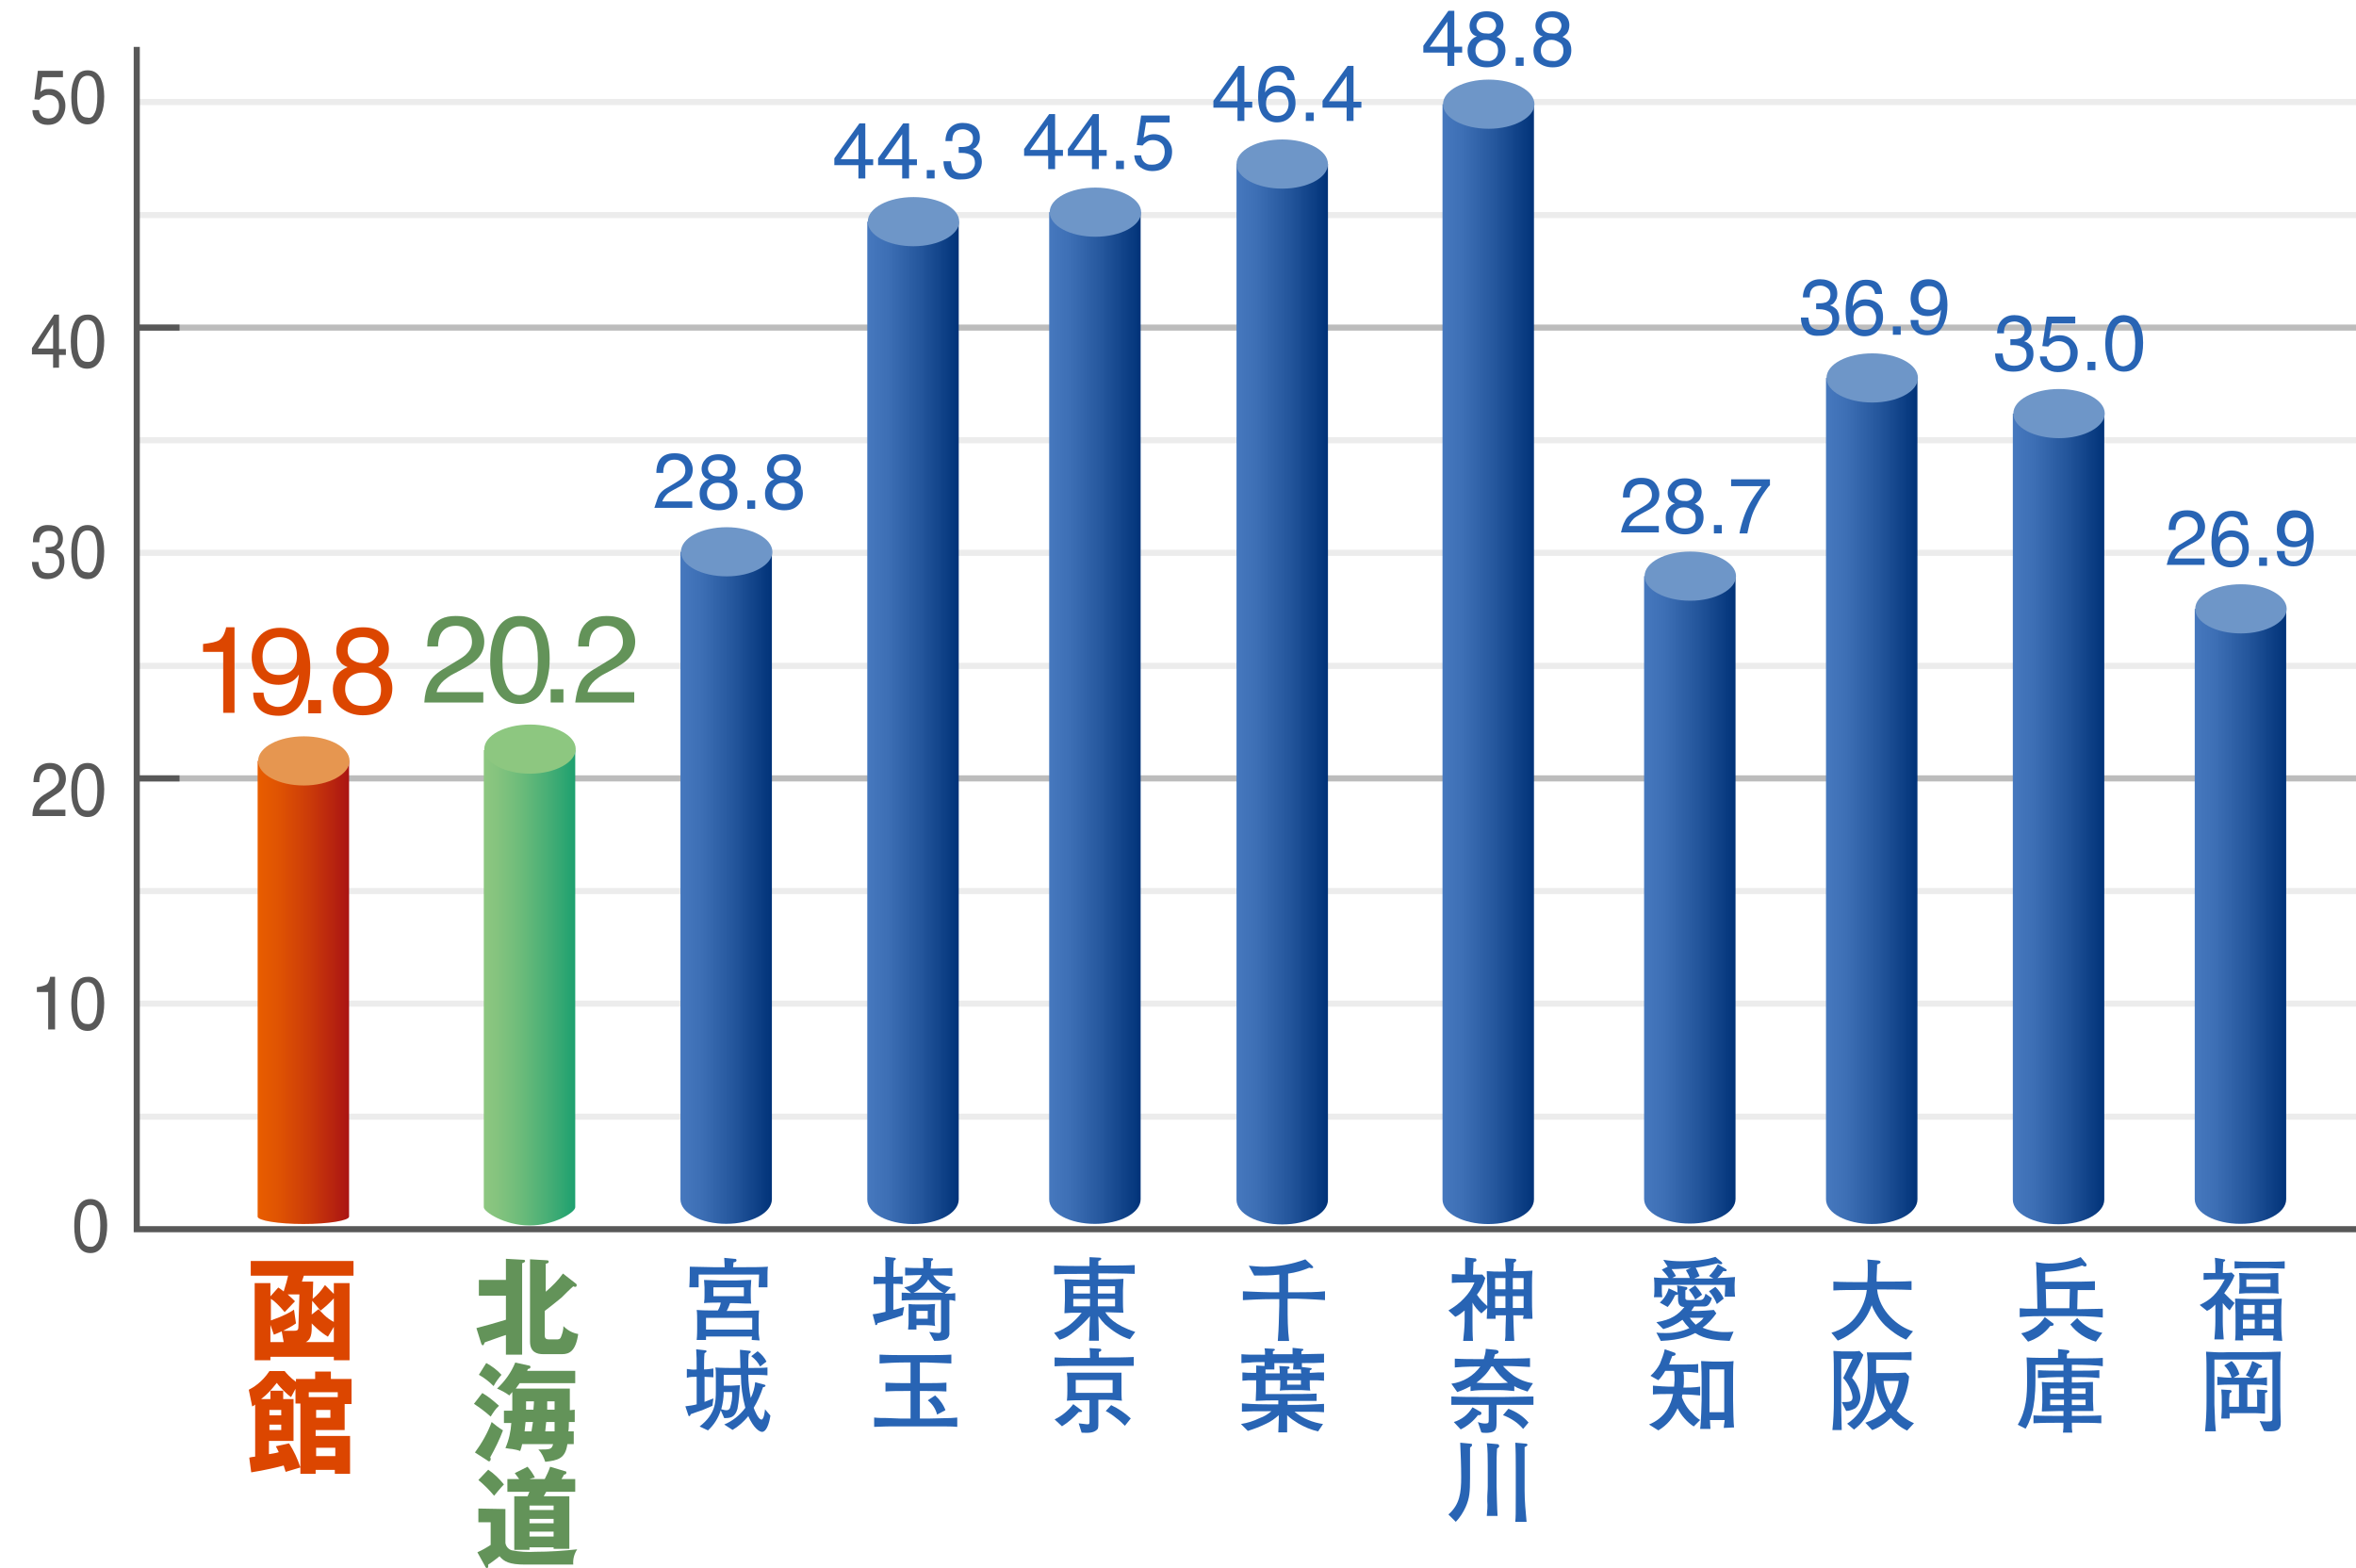 <?xml version="1.0" encoding="utf-8"?>
<!-- Generator: Adobe Illustrator 24.1.2, SVG Export Plug-In . SVG Version: 6.00 Build 0)  -->
<svg version="1.1" id="レイヤー_1" xmlns="http://www.w3.org/2000/svg" xmlns:xlink="http://www.w3.org/1999/xlink" x="0px"
	 y="0px" viewBox="0 0 479.2 319" style="enable-background:new 0 0 479.2 319;" xml:space="preserve">
<style type="text/css">
	.st0{opacity:0.3;fill:none;stroke:#BEBEBE;stroke-width:1.241;enable-background:new    ;}
	.st1{opacity:0.4;}
	.st2{fill:none;stroke:#585858;stroke-width:1.241;}
	.st3{enable-background:new    ;}
	.st4{fill:#585858;}
	.st5{fill:#2864B4;}
	.st6{fill:url(#SVGID_1_);}
	.st7{fill:#6E96C8;}
	.st8{fill:url(#SVGID_2_);}
	.st9{fill:url(#SVGID_3_);}
	.st10{fill:url(#SVGID_4_);}
	.st11{fill:url(#SVGID_5_);}
	.st12{fill:url(#SVGID_6_);}
	.st13{fill:url(#SVGID_7_);}
	.st14{fill:url(#SVGID_8_);}
	.st15{fill:url(#SVGID_9_);}
	.st16{fill:url(#SVGID_10_);}
	.st17{fill:#E69650;}
	.st18{fill:#DC4600;}
	.st19{fill:#639359;}
	.st20{fill:url(#SVGID_11_);}
	.st21{fill:#8DC780;}
</style>
<g transform="translate(204.314 543.951)">
	<line class="st0" x1="274.9" y1="-500.2" x2="-176.6" y2="-500.2"/>
	<line class="st0" x1="274.9" y1="-408.5" x2="-176.6" y2="-408.5"/>
	<line class="st0" x1="274.9" y1="-523.2" x2="-176.6" y2="-523.2"/>
	<line class="st0" x1="274.9" y1="-431.5" x2="-176.6" y2="-431.5"/>
	<line class="st0" x1="274.9" y1="-454.4" x2="-176.6" y2="-454.4"/>
	<line class="st0" x1="274.9" y1="-316.8" x2="-176.6" y2="-316.8"/>
	<line class="st0" x1="274.9" y1="-339.8" x2="-176.6" y2="-339.8"/>
	<line class="st0" x1="274.9" y1="-362.7" x2="-176.6" y2="-362.7"/>
</g>
<g transform="translate(204.314 535.238)" class="st1">
	<line class="st2" x1="274.9" y1="-468.6" x2="-176.6" y2="-468.6"/>
	<line class="st2" x1="274.9" y1="-376.9" x2="-176.6" y2="-376.9"/>
</g>
<g transform="translate(204.314 535.238)">
	<path class="st2" d="M274.9-285.2h-451.4v-240.5"/>
	<line class="st2" x1="-176.6" y1="-468.6" x2="-167.8" y2="-468.6"/>
	<line class="st2" x1="-176.6" y1="-376.9" x2="-167.8" y2="-376.9"/>
</g>
<g class="st3">
	<path class="st4" d="M7.1,163.6c0.3-0.7,0.9-1.3,1.8-1.9l1.3-0.8c0.6-0.4,1-0.7,1.2-1c0.4-0.4,0.6-0.9,0.6-1.4
		c0-0.6-0.2-1.1-0.5-1.5s-0.8-0.6-1.4-0.6c-0.8,0-1.4,0.4-1.8,1.1c-0.2,0.4-0.3,0.9-0.3,1.6H6.8c0-0.9,0.2-1.7,0.5-2.3
		c0.5-1,1.5-1.6,2.8-1.6c1.1,0,1.9,0.3,2.5,1s0.8,1.4,0.8,2.2c0,0.9-0.3,1.6-0.8,2.2c-0.3,0.4-0.9,0.8-1.7,1.3l-0.9,0.6
		c-0.4,0.3-0.8,0.5-1.1,0.8c-0.5,0.4-0.7,0.9-0.9,1.4h5.3v1.3H6.6C6.6,165,6.8,164.2,7.1,163.6z"/>
	<path class="st4" d="M20.5,156.9c0.4,0.9,0.7,2.1,0.7,3.6c0,1.5-0.2,2.7-0.6,3.6c-0.6,1.4-1.5,2.1-2.8,2.1c-1.2,0-2.1-0.6-2.6-1.7
		c-0.5-0.9-0.7-2.2-0.7-3.8c0-1.2,0.1-2.3,0.4-3.1c0.5-1.6,1.5-2.4,2.9-2.4C19,155.2,19.9,155.8,20.5,156.9z M19.2,164.1
		c0.4-0.6,0.6-1.8,0.6-3.5c0-1.2-0.1-2.2-0.4-3c-0.3-0.8-0.8-1.2-1.6-1.2c-0.7,0-1.3,0.4-1.6,1.1c-0.3,0.7-0.5,1.8-0.5,3.3
		c0,1.1,0.1,2,0.3,2.6c0.3,1,0.9,1.5,1.7,1.5C18.4,165,18.9,164.7,19.2,164.1z"/>
</g>
<g class="st3">
	<path class="st4" d="M21.1,245.6c0.4,0.9,0.7,2.1,0.7,3.6c0,1.5-0.2,2.7-0.6,3.6c-0.6,1.4-1.5,2.1-2.8,2.1c-1.2,0-2.1-0.6-2.6-1.7
		c-0.5-0.9-0.7-2.2-0.7-3.8c0-1.2,0.1-2.3,0.4-3.1c0.5-1.6,1.5-2.4,2.9-2.4C19.6,243.9,20.5,244.5,21.1,245.6z M19.8,252.8
		c0.4-0.6,0.6-1.8,0.6-3.5c0-1.2-0.1-2.2-0.4-3c-0.3-0.8-0.8-1.2-1.6-1.2c-0.7,0-1.3,0.4-1.6,1.1c-0.3,0.7-0.5,1.8-0.5,3.3
		c0,1.1,0.1,2,0.3,2.6c0.3,1,0.9,1.5,1.7,1.5C18.9,253.7,19.4,253.4,19.8,252.8z"/>
</g>
<g class="st3">
	<path class="st4" d="M10.8,74.7v-2.6H6.5v-1.3l4.5-6.8h1v7h1.4v1.2H12v2.6H10.8z M10.8,70.9V66l-3.1,4.9H10.8z"/>
	<path class="st4" d="M20.5,65.7c0.4,0.9,0.7,2.1,0.7,3.6c0,1.5-0.2,2.7-0.6,3.6C20,74.3,19,75,17.7,75c-1.2,0-2.1-0.6-2.6-1.7
		c-0.5-0.9-0.7-2.2-0.7-3.8c0-1.2,0.1-2.3,0.4-3.1c0.5-1.6,1.5-2.4,2.9-2.4C19,63.9,19.9,64.5,20.5,65.7z M19.2,72.8
		c0.4-0.6,0.6-1.8,0.6-3.5c0-1.2-0.1-2.2-0.4-3c-0.3-0.8-0.8-1.2-1.6-1.2c-0.7,0-1.3,0.4-1.6,1.1c-0.3,0.7-0.5,1.8-0.5,3.3
		c0,1.1,0.1,2,0.3,2.6c0.3,1,0.9,1.5,1.7,1.5C18.4,73.7,18.9,73.4,19.2,72.8z"/>
</g>
<g class="st3">
	<path class="st4" d="M7.3,116.8c-0.5-0.7-0.8-1.5-0.8-2.5h1.3c0.1,0.7,0.2,1.2,0.4,1.5c0.3,0.6,0.9,0.8,1.7,0.8
		c0.6,0,1.2-0.2,1.6-0.6s0.6-0.9,0.6-1.5c0-0.7-0.2-1.3-0.6-1.6s-1-0.4-1.7-0.4c-0.1,0-0.2,0-0.2,0c-0.1,0-0.2,0-0.3,0v-1.2
		c0.1,0,0.2,0,0.3,0s0.2,0,0.3,0c0.5,0,0.8-0.1,1.1-0.2c0.5-0.3,0.8-0.8,0.8-1.5c0-0.5-0.2-0.9-0.5-1.2S10.4,108,10,108
		c-0.8,0-1.4,0.3-1.7,0.9c-0.2,0.3-0.3,0.8-0.3,1.4H6.7c0-0.8,0.1-1.5,0.4-2c0.5-1,1.4-1.5,2.6-1.5c1,0,1.8,0.2,2.3,0.7
		c0.5,0.5,0.8,1.2,0.8,2.1c0,0.7-0.2,1.2-0.5,1.6c-0.2,0.3-0.5,0.5-0.8,0.6c0.5,0.2,0.9,0.5,1.2,0.9s0.4,1,0.4,1.6
		c0,1-0.3,1.9-0.9,2.5c-0.6,0.6-1.5,1-2.6,1C8.6,117.8,7.8,117.5,7.3,116.8z"/>
	<path class="st4" d="M20.5,108.5c0.4,0.9,0.7,2.1,0.7,3.6c0,1.5-0.2,2.7-0.6,3.6c-0.6,1.4-1.5,2.1-2.8,2.1c-1.2,0-2.1-0.6-2.6-1.7
		c-0.5-0.9-0.7-2.2-0.7-3.8c0-1.2,0.1-2.3,0.4-3.1c0.5-1.6,1.5-2.4,2.9-2.4C19,106.8,19.9,107.3,20.5,108.5z M19.2,115.6
		c0.4-0.6,0.6-1.8,0.6-3.5c0-1.2-0.1-2.2-0.4-3c-0.3-0.8-0.8-1.2-1.6-1.2c-0.7,0-1.3,0.4-1.6,1.1c-0.3,0.7-0.5,1.8-0.5,3.3
		c0,1.1,0.1,2,0.3,2.6c0.3,1,0.9,1.5,1.7,1.5C18.4,116.6,18.9,116.3,19.2,115.6z"/>
</g>
<g class="st3">
	<path class="st4" d="M7.5,201.8v-1c0.9-0.1,1.5-0.3,1.9-0.5c0.4-0.2,0.6-0.7,0.8-1.6h1v10.7H9.8v-7.6H7.5z"/>
	<path class="st4" d="M20.5,200.4c0.4,0.9,0.7,2.1,0.7,3.6c0,1.5-0.2,2.7-0.6,3.6c-0.6,1.4-1.5,2.1-2.8,2.1c-1.2,0-2.1-0.6-2.6-1.7
		c-0.5-0.9-0.7-2.2-0.7-3.8c0-1.2,0.1-2.3,0.4-3.1c0.5-1.6,1.5-2.4,2.9-2.4C19,198.6,19.9,199.2,20.5,200.4z M19.2,207.5
		c0.4-0.6,0.6-1.8,0.6-3.5c0-1.2-0.1-2.2-0.4-3c-0.3-0.8-0.8-1.2-1.6-1.2c-0.7,0-1.3,0.4-1.6,1.1c-0.3,0.7-0.5,1.8-0.5,3.3
		c0,1.1,0.1,2,0.3,2.6c0.3,1,0.9,1.5,1.7,1.5C18.4,208.4,18.9,208.1,19.2,207.5z"/>
</g>
<g class="st3">
	<path class="st4" d="M7.9,22.3c0.1,0.8,0.4,1.3,1,1.6c0.3,0.1,0.6,0.2,1,0.2c0.7,0,1.3-0.3,1.6-0.8c0.4-0.5,0.5-1.1,0.5-1.7
		c0-0.8-0.2-1.3-0.6-1.7c-0.4-0.4-0.9-0.6-1.5-0.6c-0.4,0-0.8,0.1-1.1,0.3C8.5,19.7,8.2,20,8,20.3L7,20.2l0.7-5.8h5.1v1.3H8.6
		l-0.4,3c0.2-0.2,0.4-0.3,0.6-0.4c0.4-0.2,0.8-0.2,1.3-0.2c0.9,0,1.7,0.3,2.3,1s0.9,1.4,0.9,2.4c0,1-0.3,1.9-0.9,2.7
		c-0.6,0.8-1.5,1.2-2.7,1.2c-0.8,0-1.5-0.2-2.1-0.7s-1-1.2-1-2.3H7.9z"/>
	<path class="st4" d="M20.5,16c0.4,0.9,0.7,2.1,0.7,3.6c0,1.5-0.2,2.7-0.6,3.6c-0.6,1.4-1.5,2.1-2.8,2.1c-1.2,0-2.1-0.6-2.6-1.7
		c-0.5-0.9-0.7-2.2-0.7-3.8c0-1.2,0.1-2.3,0.4-3.1c0.5-1.6,1.5-2.4,2.9-2.4C19,14.3,19.9,14.8,20.5,16z M19.2,23.1
		c0.4-0.6,0.6-1.8,0.6-3.5c0-1.2-0.1-2.2-0.4-3c-0.3-0.8-0.8-1.2-1.6-1.2c-0.7,0-1.3,0.4-1.6,1.1c-0.3,0.7-0.5,1.8-0.5,3.3
		c0,1.1,0.1,2,0.3,2.6c0.3,1,0.9,1.5,1.7,1.5C18.4,24.1,18.9,23.8,19.2,23.1z"/>
</g>
<g transform="translate(18)">
	<g transform="translate(453 751.166)">
		<path class="st5" d="M-161.2-482.9c0-0.2,0-0.3,0.1-0.7h-2.1c0,0.1,0.1,3.9,0.2,5.2h-1.9c0-0.3,0.1-0.6,0.1-1.1
			c0-0.8,0-1.2,0.1-4.1h-2.1c0,0.4,0,0.4,0,0.7h-1.8c0-0.7,0.1-1.5,0.1-2.2l-1.2,1.1c-0.7-0.6-1.4-1.4-1.8-2.2v3.7
			c0,1.3,0,2.8,0.1,4.1h-2c0.1-0.9,0.3-2.9,0.3-4v-2.2c-0.6,0.5-1.2,1-1.9,1.3l-1.4-1.3c1.2-0.7,2.3-1.5,3.2-2.5
			c0.9-0.9,1.6-2,2.1-3.2c-0.3,0-3.7,0-4.6,0.1v-1.8c0.9,0,1.6,0.1,2,0.1h0.7v-1.6c0-1.3,0-1.4,0-1.9l1.9,0.2c0.2,0,0.4,0,0.4,0.4
			c0,0.2-0.1,0.2-0.6,0.4c0,0.4,0,0.4-0.1,2.5c0.3,0,1.6,0,1.9,0l0.6,0.7c-0.3,1.2-0.9,2.4-1.7,3.4c0.6,0.9,1.3,1.6,2.1,2.3
			c0-0.3,0-0.9,0-1.2v-2.8c0-0.6-0.1-2.5-0.1-3.1c1.4,0.1,1.6,0.1,3.5,0.1h0.4c-0.1-1.2-0.1-1.3-0.2-2.7l1.9,0.1
			c0.1,0,0.4,0,0.4,0.3c0,0.1-0.1,0.3-0.5,0.5c0,0.5,0,0.6-0.1,1.7h0.7c1.5,0,1.8,0,3.2-0.1c-0.1,1-0.1,2.1-0.1,3.1v2.8
			c0,0.9,0,1.8,0.1,3.9L-161.2-482.9z M-164.8-491.2h-2.1v2.3h2.1V-491.2z M-164.8-487.5h-2.1v2.4h2.1V-487.5z M-161.1-491.2h-2.2
			v2.3h2.2V-491.2z M-161.1-487.5h-2.2v2.4h2.2V-487.5z"/>
		<path class="st5" d="M-163-465.4h-3.6v2.5c0,1.8,0,2-0.2,2.5c-0.4,0.7-1.6,0.7-1.9,0.7s-0.7,0-1-0.1l-0.7-2.1
			c0.5,0.2,1,0.3,1.5,0.3c0.7,0,0.7-0.2,0.7-0.8v-3h-3.9c-0.9,0-3,0-3.7,0v-1.7c1.9,0.1,3.8,0.1,5.7,0.1h5.2c0.7,0,4.7-0.1,5.8-0.1
			v1.7C-160.1-465.4-162-465.4-163-465.4z M-160.3-468.1c-0.9-0.3-1.9-0.6-2.7-1.1v1c-1-0.1-2-0.2-3-0.2h-2.9c-0.4,0-1.9,0-3,0.2v-1
			c-0.9,0.5-1.8,0.9-2.7,1.2l-1.2-1.7c2.4-0.3,4.5-1.6,5.9-3.5c-0.9,0-3.3,0-5.2,0.2v-1.8c1.7,0.1,3.4,0.1,5.1,0.1h0.8
			c0.2-0.7,0.4-1.4,0.4-2.1l1.9,0.2c0.2,0,0.7,0.1,0.7,0.4c0,0.3-0.2,0.4-0.7,0.5c-0.1,0.3-0.2,0.6-0.3,0.9h2.2c0.8,0,3.4,0,5.2-0.1
			v1.8c-1.6-0.1-3.5-0.2-5.2-0.2h-0.3c0.6,0.7,1.4,1.4,2.2,2c1.2,0.8,2.5,1.3,3.9,1.5L-160.3-468.1z M-170.4-463.3
			c-0.9,1.2-2.1,2.2-3.5,2.9l-1.4-1.5c1.6-0.5,2.9-1.5,3.8-3l1.6,0.9c0.2,0.1,0.2,0.1,0.2,0.3C-169.7-463.3-170-463.3-170.4-463.3
			L-170.4-463.3z M-167.3-473.2h-0.4c-0.7,1.3-1.8,2.4-3,3.3c0.7,0,1.4,0.1,1.8,0.1h2.9c0.7,0,1.6-0.1,1.7-0.1
			C-165.5-470.8-166.5-471.9-167.3-473.2L-167.3-473.2z M-161.2-460.5c-1.1-1.3-2.5-2.2-4.1-2.8l1.1-1.3c1.6,0.6,3,1.5,4.1,2.8
			L-161.2-460.5z"/>
		<path class="st5" d="M-172-456.7c0,0.4,0,1.1,0,1.6v4.6c0,2.8-0.1,4.1-0.9,5.9c-0.5,1.1-1.2,2.2-2,3l-1.5-1.5
			c2.3-2,2.6-4.4,2.6-7.6c0-2.3-0.1-4.7-0.2-7l2.1,0.2c0.3,0,0.3,0.1,0.3,0.3C-171.6-457-171.7-457-172-456.7z M-166.5-456.5
			c-0.1,1.2-0.1,2.3-0.1,3.4v4.3c0,0.3,0.1,4.8,0.2,6h-2.2c0.1-1,0.2-2,0.1-3c0-1.8,0.1-2,0.1-3v-4.3c0-1.1,0-3.6-0.2-4.5l2.2,0.2
			c0.1,0,0.3,0.1,0.3,0.3C-166-456.9-166.1-456.8-166.5-456.5L-166.5-456.5z M-160.9-456.8c0,0.1,0,0.3,0,0.4c0,0.8,0,1.1,0,3.7v4.8
			c0,2,0.2,4.2,0.4,6.3h-2.3c0.1-1,0.1-1.7,0.1-5.4v-5.7c0-1.6,0-3.4-0.1-5l2.2,0.2c0.1,0,0.3,0.1,0.3,0.3
			C-160.4-457.1-160.6-456.9-160.9-456.8L-160.9-456.8z"/>
	</g>
	<g transform="translate(452 563.695)">
		
			<linearGradient id="SVGID_1_" gradientUnits="userSpaceOnUse" x1="-805.984" y1="19.103" x2="-804.984" y2="19.103" gradientTransform="matrix(18.669 0 0 -175.636 14870.328 2926.524)">
			<stop  offset="0" style="stop-color:#4678BE"/>
			<stop  offset="0.22" style="stop-color:#3D6FB5"/>
			<stop  offset="0.578" style="stop-color:#24569C"/>
			<stop  offset="1" style="stop-color:#003278"/>
		</linearGradient>
		<path class="st6" d="M-176.6-542.5v222.8c0,2.8,4.2,5,9.3,5s9.3-2.2,9.3-5v-222.8H-176.6z"/>
		<path class="st7" d="M-157.9-542.5c0,2.7-4.2,5-9.3,5s-9.3-2.2-9.3-5s4.2-5,9.3-5S-157.9-545.3-157.9-542.5z"/>
	</g>
	<g class="st3">
		<path class="st5" d="M276.4,13.4v-2.7h-4.9V9.3l5.1-7.1h1.2v7.3h1.6v1.2h-1.6v2.7H276.4z M276.4,9.5V4.4l-3.6,5.1H276.4z"/>
		<path class="st5" d="M281.5,6.9c-0.4-0.4-0.6-1-0.6-1.6c0-0.8,0.3-1.5,0.9-2.1s1.5-0.9,2.6-0.9c1.1,0,1.9,0.3,2.5,0.8
			s0.9,1.2,0.9,2c0,0.7-0.2,1.3-0.5,1.7c-0.2,0.2-0.5,0.5-0.9,0.7c0.5,0.2,0.8,0.5,1.1,0.7c0.5,0.5,0.7,1.2,0.7,2c0,1-0.3,1.8-1,2.5
			s-1.6,1-2.8,1c-1.1,0-2-0.3-2.8-0.9s-1.1-1.4-1.1-2.6c0-0.7,0.2-1.2,0.5-1.7s0.8-0.9,1.4-1.1C282,7.3,281.7,7.1,281.5,6.9z
			 M286.1,11.9c0.4-0.4,0.6-0.9,0.6-1.6c0-0.7-0.2-1.3-0.7-1.6s-1-0.6-1.7-0.6c-0.7,0-1.2,0.2-1.6,0.6s-0.6,0.9-0.6,1.6
			c0,0.6,0.2,1.1,0.6,1.5s1,0.6,1.8,0.6C285.1,12.5,285.6,12.3,286.1,11.9z M285.8,6.4c0.3-0.3,0.5-0.8,0.5-1.2
			c0-0.4-0.2-0.8-0.5-1.2c-0.3-0.3-0.8-0.5-1.5-0.5c-0.7,0-1.2,0.2-1.5,0.5c-0.3,0.4-0.5,0.8-0.5,1.2c0,0.5,0.2,0.9,0.6,1.2
			s0.8,0.4,1.4,0.4C285,6.9,285.4,6.8,285.8,6.4z"/>
		<path class="st5" d="M290.3,11.7h1.6v1.7h-1.6V11.7z"/>
		<path class="st5" d="M294.9,6.9c-0.4-0.4-0.6-1-0.6-1.6c0-0.8,0.3-1.5,0.9-2.1s1.5-0.9,2.6-0.9c1.1,0,1.9,0.3,2.5,0.8
			s0.9,1.2,0.9,2c0,0.7-0.2,1.3-0.5,1.7c-0.2,0.2-0.5,0.5-0.9,0.7c0.5,0.2,0.8,0.5,1.1,0.7c0.5,0.5,0.7,1.2,0.7,2c0,1-0.3,1.8-1,2.5
			s-1.6,1-2.8,1c-1.1,0-2-0.3-2.8-0.9s-1.1-1.4-1.1-2.6c0-0.7,0.2-1.2,0.5-1.7s0.8-0.9,1.4-1.1C295.4,7.3,295.1,7.1,294.9,6.9z
			 M299.4,11.9c0.4-0.4,0.6-0.9,0.6-1.6c0-0.7-0.2-1.3-0.7-1.6s-1-0.6-1.7-0.6c-0.7,0-1.2,0.2-1.6,0.6s-0.6,0.9-0.6,1.6
			c0,0.6,0.2,1.1,0.6,1.5s1,0.6,1.8,0.6C298.4,12.5,299,12.3,299.4,11.9z M299.1,6.4c0.3-0.3,0.5-0.8,0.5-1.2c0-0.4-0.2-0.8-0.5-1.2
			c-0.3-0.3-0.8-0.5-1.5-0.5c-0.7,0-1.2,0.2-1.5,0.5c-0.3,0.4-0.5,0.8-0.5,1.2c0,0.5,0.2,0.9,0.6,1.2s0.8,0.4,1.4,0.4
			C298.3,6.9,298.8,6.8,299.1,6.4z"/>
	</g>
</g>
<g transform="translate(32)">
	<g transform="translate(322 751.148)">
		<path class="st5" d="M-170.4-483.6c-1,0.4-3.7,1.2-5.1,1.6c0,0.1-0.1,0.4-0.3,0.4c-0.2,0-0.2-0.1-0.2-0.3l-0.5-1.9
			c0.9-0.1,1.7-0.3,2.6-0.5v-5.7h-0.4c-0.4,0-1.3,0-2,0.1v-1.6c0.7,0.1,1.5,0.1,2,0.1h0.4c0-3.5,0-3.6-0.1-4.1l1.9,0.2
			c0.1,0,0.3,0,0.3,0.2c0,0.2-0.1,0.2-0.4,0.4c-0.1,0.8-0.1,2.5-0.1,3.3c0.4,0,1.3-0.1,1.9-0.1v1.6c-0.6-0.1-1.3-0.1-1.9-0.1v5.3
			c0.7-0.1,1.5-0.4,2.2-0.6L-170.4-483.6z M-160.9-486.7v3.4c0,0.5,0,3.3,0,3.6c-0.2,1-0.9,1.3-3.1,1.3l-1-1.8
			c0.5,0.1,1.6,0.2,1.9,0.2c0.5,0,0.5-0.3,0.5-0.7v-6h-4.4c-0.7,0-2.5,0-3.6,0.1v-1.6c0.6,0,0.7,0,1.9,0.1l-1.4-1.2
			c1.6-0.2,2.9-1.1,3.6-2.5c-0.9,0-2.5,0.1-3.4,0.1v-1.6c1,0.1,2.5,0.1,3.3,0.1h0.4c0-0.7,0-1.4-0.1-2.1l1.8,0.1
			c0.1,0,0.3,0,0.3,0.2c0,0.1-0.2,0.3-0.4,0.4c0,0.4,0,0.8-0.1,1.5h1.2c0.8,0,2.3-0.1,3.2-0.1v1.6c-1.1-0.1-2.7-0.1-3.2-0.1h-0.7
			c0.8,1.3,2.1,2.1,3.6,2.4l-1.2,1.3c1.2,0,1.4,0,2.1-0.1v1.6C-160.4-486.7-160.5-486.7-160.9-486.7z M-165.7-481.6h-1.9
			c0,0.4,0,0.4,0,0.9h-1.7c0.1-0.9,0.1-1.3,0.1-2v-1.7c0-0.5,0-1.2,0-1.5c0.8,0.1,0.9,0.1,1.8,0.1h2c0.3,0,1.4-0.1,1.6-0.1
			c0,0.5-0.1,1-0.1,1.5v1.5c0,0.3,0,1,0.1,1.5C-163.9-481.5-165.1-481.6-165.7-481.6L-165.7-481.6z M-165.2-490.9
			c-0.7,1.2-1.7,2.1-3,2.7c0.7,0,0.8,0,1.2,0h3.7c0.2,0,0.3,0,1.2,0C-163.3-488.8-164.4-489.7-165.2-490.9L-165.2-490.9z
			 M-165.3-484.5h-2.3v1.6h2.3V-484.5z"/>
		<path class="st5" d="M-164.8-461h-6.2c-2.5,0-2.8,0-5.2,0.1v-1.9c0.9,0.1,1.7,0.1,2.6,0.1c0.4,0,2.2,0.1,2.6,0.1h2.2v-5.6h-1
			c-1.4,0-2.8,0-4.1,0.1v-1.8c1.4,0.1,3.5,0.1,4.1,0.1h1v-4.2h-1.4c-1.6,0-3.2,0.1-4.9,0.2v-1.8c1.7,0.1,4.1,0.1,4.9,0.1h4.8
			c1.6,0,3.3,0,4.9-0.1v1.8c-2.1-0.1-4.7-0.2-4.9-0.2h-1.5v4.2h1.2c1.4,0,2.8,0,4.2-0.1v1.8c-1.8-0.1-4-0.1-4.2-0.1h-1.2v5.6h2.1
			c0.7,0,3.6-0.1,4.2-0.1c0.5,0,0.9-0.1,1.3-0.1v1.9C-160.4-461-160.8-461-164.8-461z M-163.4-463.4c-0.3-1.2-1-2.2-1.9-2.9l1.5-1
			c0.9,0.8,1.7,1.9,2.1,3L-163.4-463.4z"/>
	</g>
	<g transform="translate(321 577.79)">
		
			<linearGradient id="SVGID_2_" gradientUnits="userSpaceOnUse" x1="-688.98" y1="4.858" x2="-687.98" y2="4.858" gradientTransform="matrix(18.664 0 0 -161.541 12682.604 354.051)">
			<stop  offset="0" style="stop-color:#4678BE"/>
			<stop  offset="0.22" style="stop-color:#3D6FB5"/>
			<stop  offset="0.578" style="stop-color:#24569C"/>
			<stop  offset="1" style="stop-color:#003278"/>
		</linearGradient>
		<path class="st8" d="M-176.6-532.7v198.9c0,2.8,4.2,5,9.3,5s9.3-2.2,9.3-5v-198.9H-176.6z"/>
		<path class="st7" d="M-157.9-532.7c0,2.7-4.2,5-9.3,5s-9.3-2.2-9.3-5s4.2-5,9.3-5S-157.9-535.5-157.9-532.7z"/>
	</g>
	<g class="st3">
		<path class="st5" d="M142.6,36.3v-2.7h-4.9v-1.4l5.1-7.1h1.2v7.3h1.6v1.2H144v2.7H142.6z M142.6,32.4v-5.1l-3.6,5.1H142.6z"/>
		<path class="st5" d="M151.5,36.3v-2.7h-4.9v-1.4l5.1-7.1h1.2v7.3h1.6v1.2h-1.6v2.7H151.5z M151.5,32.4v-5.1l-3.6,5.1H151.5z"/>
		<path class="st5" d="M156.5,34.6h1.6v1.7h-1.6V34.6z"/>
		<path class="st5" d="M160.8,35.5c-0.6-0.7-0.9-1.6-0.9-2.7h1.5c0.1,0.7,0.2,1.2,0.4,1.6c0.4,0.6,1,0.9,2,0.9
			c0.7,0,1.3-0.2,1.8-0.6c0.4-0.4,0.7-0.9,0.7-1.5c0-0.8-0.2-1.3-0.7-1.6c-0.5-0.3-1.1-0.5-2-0.5c-0.1,0-0.2,0-0.3,0
			c-0.1,0-0.2,0-0.3,0v-1.2c0.1,0,0.3,0,0.4,0c0.1,0,0.2,0,0.3,0c0.5,0,1-0.1,1.3-0.2c0.6-0.3,0.9-0.8,0.9-1.6c0-0.6-0.2-1-0.6-1.3
			c-0.4-0.3-0.9-0.5-1.4-0.5c-0.9,0-1.6,0.3-1.9,0.9c-0.2,0.3-0.3,0.8-0.3,1.5h-1.4c0-0.8,0.2-1.5,0.5-2.1c0.6-1,1.6-1.6,3-1.6
			c1.1,0,2,0.3,2.6,0.8s0.9,1.2,0.9,2.2c0,0.7-0.2,1.2-0.6,1.7c-0.2,0.3-0.5,0.5-0.9,0.6c0.6,0.2,1,0.5,1.4,0.9
			c0.3,0.5,0.5,1,0.5,1.7c0,1.1-0.4,1.9-1.1,2.6s-1.7,1-3,1C162.4,36.6,161.4,36.3,160.8,35.5z"/>
	</g>
</g>
<g transform="translate(38)">
	<g transform="translate(278 751.166)">
		<path class="st5" d="M-159.9-491.6c0,0.4,0,1.9,0,2.3h-1.8c0-0.4,0.1-2.3,0.1-2.6h-12.3c0,0.7,0,1.8,0,2.6h-1.9
			c0.1-1.3,0.1-3.1,0.1-4.2c1.5,0,3.3,0.1,4.8,0.1h2.3c0-0.3-0.1-1.6-0.1-1.9l2.1,0.2c0.2,0,0.4,0,0.4,0.3c0,0.3-0.3,0.4-0.6,0.4
			c0,0.3-0.1,0.8-0.1,1h2.3c1.3,0,3.5,0,4.8-0.1C-159.9-493.3-159.9-491.8-159.9-491.6z M-163.1-478.6c0-0.1,0-0.6,0.1-0.7h-9.4
			c0,0.2,0,0.4,0,0.7h-1.9c0.1-0.7,0.1-2.3,0.1-2.3v-1.6c0-0.3,0-1.8-0.1-2.2c1.2,0.1,2.5,0.1,3.7,0.1h0.6c0.3-0.5,0.5-1,0.6-1.6
			c-0.1,0-2.9,0-3.4,0.1c0.1-0.6,0.1-1.1,0.1-1.7v-1.5c0-0.2-0.1-1.3-0.1-1.5c0.8,0,2.5,0.1,3.2,0.1h3.4c0.6,0,2.4-0.1,3-0.1
			c0,0.4-0.1,1.4-0.1,1.7v1.4c0,0.4,0,1.3,0.1,1.7c-2.2,0-2.5-0.1-3.8-0.1h-0.5c-0.2,0.5-0.4,1.1-0.7,1.6h2.6c0.1,0,3.4-0.1,4-0.1
			c-0.1,0.6-0.1,1.8-0.1,2.2v1.9c0,0.7,0.1,1.4,0.2,2L-163.1-478.6z M-163-483.1h-9.4v2.4h9.4V-483.1z M-164.7-489.3h-6.2v1.8h6.2
			V-489.3z"/>
		<path class="st5" d="M-172.7-471.1v5.1c0.8-0.3,1-0.4,1.8-0.7l-0.2,1.5c-0.7,0.3-2.1,0.9-2.1,0.9c-0.4,0.1-2,0.7-2.3,0.8
			c-0.1,0.3-0.2,0.4-0.3,0.4c-0.1,0-0.2-0.1-0.2-0.2l-0.6-1.8c0.8-0.1,1.6-0.2,2.3-0.4v-5.6c-0.7,0-1.4,0-2,0.2v-1.8
			c0.7,0.1,1.3,0.2,2,0.1c0-2.2,0-2.5-0.1-4.1l1.8,0.2c0.1,0,0.3,0,0.3,0.2s-0.1,0.2-0.4,0.4c-0.1,0.7-0.1,2.5-0.1,3.3
			c0.6,0,1.3-0.1,1.9-0.2v1.8C-171.4-471-172-471.1-172.7-471.1z M-161-459.9c-0.5,0-1.7-0.7-2.8-3.2c-0.9,1.1-2,2.1-3.2,2.8
			l-1.7-1.1c1.7-0.7,3.2-1.9,4.3-3.4c-0.6-2.2-0.9-4.4-0.9-6.7h-3.5v2.2h1.6c0.6,0,1.3-0.1,1.7-0.1c-0.1,1.6-0.2,3.2-0.5,4.8
			c-0.5,1.8-1.5,1.9-2.7,1.9l-0.7-1.6c-0.5,1.6-1.4,3-2.6,4.1l-1.7-0.8c3.2-2.5,3.3-4.8,3.3-7.3v-3.1c0-0.5,0-1.1-0.1-1.6
			c1.2,0.1,3.1,0.1,3.3,0.1h1.8c0-0.6-0.1-3.2-0.1-3.7l1.9,0.2c0.1,0,0.3,0,0.3,0.2c0,0.2-0.2,0.3-0.4,0.4c-0.1,0.8-0.1,1.8-0.1,2.9
			h0.6c0.8,0,2.6,0,3.3-0.1v1.6c-0.8-0.1-2.7-0.1-3.4-0.1h-0.5c0,1.6,0.2,3.2,0.5,4.7c0.5-1,0.8-2.1,0.9-3.2l1.9,0.5
			c0.2,0.1,0.2,0.1,0.2,0.2c0,0.2-0.3,0.3-0.5,0.3c-0.5,1.5-1.1,2.9-1.9,4.2c0.1,0.3,0.9,2.4,1.6,2.4c0.5,0,0.7-2,0.7-2.1l1.1,1.3
			C-159.6-461.3-160.2-459.9-161-459.9L-161-459.9z M-168.8-468c0,1.2-0.2,2.4-0.5,3.5c0.4,0.1,0.7,0.2,1.1,0.2
			c0.3,0,0.6-0.2,0.7-0.5c0.3-1,0.5-2.1,0.4-3.2H-168.8z M-161.4-473.2c-0.4-0.8-1-1.5-1.8-2.1l1.3-1c0.8,0.6,1.4,1.3,1.8,2.1
			L-161.4-473.2z"/>
	</g>
	<g transform="translate(277 621.743)">
		
			<linearGradient id="SVGID_3_" gradientUnits="userSpaceOnUse" x1="-650.982" y1="-39.76" x2="-649.982" y2="-39.76" gradientTransform="matrix(18.667 0 0 -117.59 11975.333 -5116.5)">
			<stop  offset="0" style="stop-color:#4678BE"/>
			<stop  offset="0.22" style="stop-color:#3D6FB5"/>
			<stop  offset="0.578" style="stop-color:#24569C"/>
			<stop  offset="1" style="stop-color:#003278"/>
		</linearGradient>
		<path class="st9" d="M-176.6-509.5v131.7c0,2.8,4.2,5,9.3,5s9.3-2.2,9.3-5v-131.7H-176.6z"/>
		<path class="st7" d="M-157.9-509.5c0,2.7-4.2,5-9.3,5s-9.3-2.2-9.3-5s4.2-5,9.3-5S-157.9-512.2-157.9-509.5z"/>
	</g>
	<g class="st3">
		<path class="st5" d="M95.9,101c0.3-0.7,1-1.4,2-1.9l1.5-0.9c0.7-0.4,1.1-0.7,1.4-1c0.4-0.4,0.6-0.9,0.6-1.5c0-0.7-0.2-1.2-0.6-1.6
			s-0.9-0.6-1.6-0.6c-1,0-1.6,0.4-2,1.1c-0.2,0.4-0.3,0.9-0.3,1.6h-1.4c0-1,0.2-1.8,0.5-2.4c0.6-1.1,1.7-1.6,3.2-1.6
			c1.3,0,2.2,0.3,2.8,1c0.6,0.7,0.9,1.5,0.9,2.3c0,0.9-0.3,1.7-0.9,2.3c-0.4,0.4-1,0.8-2,1.3l-1.1,0.6c-0.5,0.3-0.9,0.5-1.2,0.8
			c-0.5,0.5-0.8,1-1,1.5h6.1v1.3h-7.7C95.4,102.5,95.6,101.7,95.9,101z"/>
		<path class="st5" d="M105.3,97c-0.4-0.4-0.6-1-0.6-1.6c0-0.8,0.3-1.5,0.9-2.1s1.5-0.9,2.6-0.9c1.1,0,1.9,0.3,2.5,0.8
			s0.9,1.2,0.9,2c0,0.7-0.2,1.3-0.5,1.7c-0.2,0.2-0.5,0.5-0.9,0.7c0.5,0.2,0.8,0.5,1.1,0.7c0.5,0.5,0.7,1.2,0.7,2c0,1-0.3,1.8-1,2.5
			c-0.7,0.7-1.6,1-2.8,1c-1.1,0-2-0.3-2.8-0.9c-0.8-0.6-1.1-1.4-1.1-2.6c0-0.7,0.2-1.2,0.5-1.7c0.3-0.5,0.8-0.9,1.4-1.1
			C105.8,97.4,105.5,97.2,105.3,97z M109.8,102c0.4-0.4,0.6-0.9,0.6-1.6c0-0.7-0.2-1.3-0.7-1.6c-0.4-0.4-1-0.6-1.7-0.6
			c-0.7,0-1.2,0.2-1.6,0.6c-0.4,0.4-0.6,0.9-0.6,1.6c0,0.6,0.2,1.1,0.6,1.5c0.4,0.4,1,0.6,1.8,0.6
			C108.8,102.5,109.4,102.4,109.8,102z M109.5,96.5c0.3-0.3,0.5-0.8,0.5-1.2c0-0.4-0.2-0.8-0.5-1.2c-0.3-0.3-0.8-0.5-1.5-0.5
			c-0.7,0-1.2,0.2-1.5,0.5c-0.3,0.4-0.5,0.8-0.5,1.2c0,0.5,0.2,0.9,0.6,1.2c0.4,0.3,0.8,0.4,1.4,0.4C108.7,97,109.2,96.8,109.5,96.5
			z"/>
		<path class="st5" d="M114,101.8h1.6v1.7H114V101.8z"/>
		<path class="st5" d="M118.6,97c-0.4-0.4-0.6-1-0.6-1.6c0-0.8,0.3-1.5,0.9-2.1s1.5-0.9,2.6-0.9c1.1,0,1.9,0.3,2.5,0.8
			s0.9,1.2,0.9,2c0,0.7-0.2,1.3-0.5,1.7c-0.2,0.2-0.5,0.5-0.9,0.7c0.5,0.2,0.8,0.5,1.1,0.7c0.5,0.5,0.7,1.2,0.7,2c0,1-0.3,1.8-1,2.5
			c-0.7,0.7-1.6,1-2.8,1c-1.1,0-2-0.3-2.8-0.9c-0.8-0.6-1.1-1.4-1.1-2.6c0-0.7,0.2-1.2,0.5-1.7c0.3-0.5,0.8-0.9,1.4-1.1
			C119.1,97.4,118.8,97.2,118.6,97z M123.1,102c0.4-0.4,0.6-0.9,0.6-1.6c0-0.7-0.2-1.3-0.7-1.6c-0.4-0.4-1-0.6-1.7-0.6
			c-0.7,0-1.2,0.2-1.6,0.6c-0.4,0.4-0.6,0.9-0.6,1.6c0,0.6,0.2,1.1,0.6,1.5c0.4,0.4,1,0.6,1.8,0.6
			C122.2,102.5,122.7,102.4,123.1,102z M122.9,96.5c0.3-0.3,0.5-0.8,0.5-1.2c0-0.4-0.2-0.8-0.5-1.2c-0.3-0.3-0.8-0.5-1.5-0.5
			c-0.7,0-1.2,0.2-1.5,0.5c-0.3,0.4-0.5,0.8-0.5,1.2c0,0.5,0.2,0.9,0.6,1.2c0.4,0.3,0.8,0.4,1.4,0.4C122,97,122.5,96.8,122.9,96.5z"
			/>
	</g>
</g>
<g transform="translate(20)">
	<g transform="translate(409 751.369)">
		<path class="st5" d="M-165.3-487.2h-1.8v1.5c0,2.4,0,4.7,0.3,7.1h-2.3c0.1-1.3,0.2-3.1,0.2-3.6c0-0.6,0.1-3,0.1-3.5v-1.4h-1.8
			c-1.8,0-3.8,0.1-5.6,0.2v-1.8c2.1,0.1,4.9,0.2,5.6,0.2h1.8v-3.6c-1.7,0.2-3.4,0.2-5.1,0.2l-1.1-2c1,0.1,2.1,0.2,3.1,0.2
			c2.9,0,5.7-0.5,8.4-1.5l1.4,1.3c0.2,0.2,0.2,0.3,0.2,0.3c0,0.1-0.1,0.2-0.3,0.2c-0.2,0-0.4-0.1-0.5-0.1c-1.4,0.6-2.8,1-4.3,1.2
			v3.8h1.8c1.8,0,3.9,0,5.7-0.2v1.8C-162.1-487.1-165.1-487.2-165.3-487.2z"/>
		<path class="st5" d="M-164.2-474.1l0,0.8l1.7,0.2c0.1,0,0.3,0,0.3,0.2c0,0.1-0.2,0.2-0.4,0.3c0,0.3,0,0.4,0,0.5
			c1.6-0.1,1.7-0.1,2.9-0.1v1.7c-1-0.1-1.2-0.1-2.9-0.1v0.6c0,0.5,0,1,0.1,1.5c-0.5,0-1.3-0.1-1.8-0.1h-2.2c-0.1,0-1.6,0-2.2,0.1
			c0.1-0.5,0.1-1,0.1-1.5v-0.6h-3v2.8h4.6c1.5,0,4.4,0,5.8-0.1v1.5c-0.2,0-4.9,0-5.9,0v0.8h1.9c1.8,0,3.7-0.1,5.5-0.2v1.7
			c-1.3-0.1-2.1-0.1-5.5-0.1h-0.5c1.7,1.4,3.7,2.2,5.8,2.5l-1,1.5c-1.4-0.3-2.8-0.9-4-1.6c-0.8-0.5-1.6-1-2.3-1.7v0.6
			c0,0.8,0,2,0,2.9h-1.8c0-0.7,0.1-2.1,0.1-2.8v-0.7c-0.8,0.7-1.6,1.3-2.5,1.7c-1.2,0.6-2.5,1.1-3.8,1.5l-1.4-1.4
			c1.3-0.2,2.6-0.6,3.8-1.2c0.9-0.3,1.7-0.8,2.4-1.4h-0.5c-2.9,0-3.8,0-5.5,0.1v-1.7c2.4,0.2,5,0.2,5.5,0.2h1.9v-0.8h-1.3
			c-0.3,0-1.7,0-3.3,0.1c0.1-2.2,0.1-2.4,0.1-3.1v-1.1c-1.7,0-1.9,0-2.8,0.1v-1.7c1.1,0.1,1.2,0.1,2.8,0.1c0-0.5,0-1,0-1.5l1.7,0.1
			c0-0.1,0-0.7,0-0.8c-0.5,0-2.5,0-3,0.1c-0.8,0-1.1,0.1-1.7,0.1v-1.8c1.3,0.1,1.6,0.1,4.8,0.1c0-0.7,0-0.9-0.1-1.3l1.8,0.1
			c0.1,0,0.3,0,0.3,0.2c0,0.1,0,0.1-0.4,0.3c0,0.1,0,0.5,0,0.6h4c0-0.7,0-1,0-1.3l1.9,0.2c0.1,0,0.3,0,0.3,0.2
			c0,0.1-0.2,0.2-0.4,0.3c0,0.3,0,0.4,0,0.6c1.5,0,3.1-0.1,4.6-0.1v1.8C-161.2-474.1-162.1-474.1-164.2-474.1z M-164.4-472.8h-1.6
			c0-0.4,0.1-0.9,0.1-1.3h-3.9c0,0.8,0,0.9,0,1.3h-1.8c0,0.1,0,0.7,0,0.8c0.1,0,0.8,0,0.9,0h2c0-0.2,0-1.1-0.1-1.5l1.8,0.1
			c0.2,0,0.3,0.1,0.3,0.2c0,0.2-0.2,0.3-0.4,0.3c0,0.4,0,0.4,0,0.9h2c0.1,0,0.7,0,0.8,0C-164.4-472.1-164.4-472.7-164.4-472.8
			L-164.4-472.8z M-164.4-470.6h-2.8v0.9h2.8V-470.6z"/>
	</g>
	<g transform="translate(408 570.67)">
		
			<linearGradient id="SVGID_4_" gradientUnits="userSpaceOnUse" x1="-763.986" y1="12.056" x2="-762.986" y2="12.056" gradientTransform="matrix(18.67 0 0 -168.663 14087.001 1603.886)">
			<stop  offset="0" style="stop-color:#4678BE"/>
			<stop  offset="0.22" style="stop-color:#3D6FB5"/>
			<stop  offset="0.578" style="stop-color:#24569C"/>
			<stop  offset="1" style="stop-color:#003278"/>
		</linearGradient>
		<path class="st10" d="M-176.5-537.3v210.7c0,2.8,4.2,5,9.3,5s9.3-2.2,9.3-5v-210.7H-176.5z"/>
		<path class="st7" d="M-157.9-537.3c0,2.8-4.2,5-9.3,5s-9.3-2.2-9.3-5s4.2-5,9.3-5S-157.9-540.1-157.9-537.3z"/>
	</g>
	<g class="st3">
		<path class="st5" d="M231.7,24.6v-2.7h-4.9v-1.4l5.1-7.1h1.2v7.3h1.6v1.2h-1.6v2.7H231.7z M231.7,20.6v-5.1l-3.6,5.1H231.7z"/>
		<path class="st5" d="M242.6,14.3c0.5,0.6,0.7,1.3,0.7,2h-1.4c-0.1-0.4-0.2-0.8-0.4-1c-0.3-0.5-0.9-0.7-1.5-0.7
			c-0.8,0-1.4,0.4-1.9,1.1c-0.5,0.7-0.7,1.8-0.8,3.1c0.3-0.5,0.7-0.8,1.2-1.1c0.4-0.2,0.9-0.3,1.5-0.3c0.9,0,1.8,0.3,2.5,0.9
			s1,1.5,1,2.7c0,1-0.3,1.9-1,2.7s-1.6,1.2-2.8,1.2c-1,0-2-0.4-2.7-1.2s-1.1-2.1-1.1-4c0-1.4,0.2-2.6,0.5-3.5
			c0.7-1.9,1.8-2.8,3.6-2.8C241.2,13.3,242.1,13.6,242.6,14.3z M241.5,22.9c0.4-0.5,0.6-1.1,0.6-1.8c0-0.6-0.2-1.1-0.5-1.6
			s-0.9-0.8-1.8-0.8c-0.6,0-1.1,0.2-1.6,0.6s-0.7,1-0.7,1.8c0,0.7,0.2,1.3,0.6,1.8s1,0.7,1.7,0.7C240.6,23.6,241.2,23.3,241.5,22.9z
			"/>
		<path class="st5" d="M245.6,22.9h1.6v1.7h-1.6V22.9z"/>
		<path class="st5" d="M253.9,24.6v-2.7H249v-1.4l5.1-7.1h1.2v7.3h1.6v1.2h-1.6v2.7H253.9z M253.9,20.6v-5.1l-3.6,5.1H253.9z"/>
	</g>
</g>
<g transform="translate(26)">
	<g transform="translate(365 751.128)">
		<path class="st5" d="M-161.2-478.7c-1.9-0.6-3.5-1.7-5-3c-0.5-0.5-1-1.1-1.4-1.7c0.1,3.2,0.1,3.6,0.1,5h-2c0.1-0.7,0.1-4.2,0.2-5
			c-1,1.2-2.1,2.2-3.3,3.2c-0.8,0.7-1.8,1.3-2.9,1.6l-1.1-1.4c1.3-0.4,2.6-1.1,3.6-2c0.7-0.6,1.4-1.3,2-2.1c-2.2,0-2.4,0-3.5,0.1
			c0-0.7,0.1-1.9,0.1-2.6v-2.2c0-0.6,0-1.5-0.1-2.1c0.6,0,3.1,0.1,3.6,0.1h1.5v-1.2h-1.8c-1.8,0-3.6,0-5.4,0.1v-1.8
			c1.9,0.1,4.6,0.1,5.4,0.1h1.8c0-0.6,0-0.8,0-1.8l2,0.1c0.3,0,0.4,0.1,0.4,0.2c0,0.2-0.2,0.3-0.6,0.5c0,0.1,0,0.8,0,0.9h1.9
			c1.8,0,3.7,0,5.5-0.1v1.8c-2.4-0.1-5.3-0.1-5.5-0.1h-1.9c0,0.2,0,1,0,1.2h1.4c1.1,0,2.6,0,3.7-0.1c0,0.8-0.1,1.6-0.1,2.3v2.2
			c0,0.6,0,1.5,0.1,2.4c-1.4,0-2.6-0.1-3.3-0.1h-0.4c0.5,0.8,1.8,2.6,6.1,4L-161.2-478.7z M-169.3-489.5h-3.4v1.5h3.4V-489.5z
			 M-169.3-486.9h-3.4v1.5h3.4V-486.9z M-164.2-489.5h-3.5v1.5h3.5V-489.5z M-164.2-486.9h-3.5v1.5h3.5V-486.9z"/>
		<path class="st5" d="M-165.8-473.3h-5.3c-1.8,0-3.6,0-5.4,0.1v-1.8c1.9,0.1,4.6,0.1,5.4,0.1h1.8c0-0.7,0-1.3-0.1-2l1.9,0.1
			c0.4,0,0.5,0.1,0.5,0.3c0,0.2-0.2,0.3-0.5,0.4c0,0.4,0,0.7,0,1.1h1.7c1.8,0,3.6,0,5.4-0.1v1.8
			C-162.7-473.3-165.6-473.3-165.8-473.3z M-171.6-463.9c-1,1.1-2.1,2.1-3.4,2.9l-1.5-1.4c1.5-0.7,2.8-1.8,3.8-3.1l1.6,1.2
			c0.1,0.1,0.2,0.1,0.2,0.3C-171-463.9-171.2-463.9-171.6-463.9z M-166.3-466.4h-1.3v4.5c0,1.2,0,1.4-0.4,1.7
			c-0.6,0.5-1.5,0.6-3,0.5l-0.6-1.9c0.6,0.1,1.1,0.1,1.7,0.2c0.5,0,0.5-0.1,0.5-0.6v-4.3h-1.3c-0.9,0-2.2,0-3.3,0.1
			c0.1-0.8,0.1-1.9,0.1-2.1v-1.7c0-0.6,0-1.2-0.1-1.9c1.1,0,1.5,0,3.4,0h4.2c1.6,0,2.6,0,3.5,0c0,0.5,0,0.7,0,2v1.7
			c0,0.1,0,1.7,0.1,2C-164.6-466.4-166.3-466.4-166.3-466.4L-166.3-466.4z M-164.7-470.4h-7.5v2.6h7.5V-470.4z M-162.2-461.1
			c-0.6-0.6-1.1-1.1-1.8-1.6c-0.6-0.5-1.3-1-2.1-1.4l1.1-1.2c1.5,0.7,2.8,1.6,4,2.7L-162.2-461.1z"/>
	</g>
	<g transform="translate(364 581.057)">
		
			<linearGradient id="SVGID_5_" gradientUnits="userSpaceOnUse" x1="-725.985" y1="1.576" x2="-724.985" y2="1.576" gradientTransform="matrix(18.669 0 0 -158.277 13376.903 -185.482)">
			<stop  offset="0" style="stop-color:#4678BE"/>
			<stop  offset="0.22" style="stop-color:#3D6FB5"/>
			<stop  offset="0.578" style="stop-color:#24569C"/>
			<stop  offset="1" style="stop-color:#003278"/>
		</linearGradient>
		<path class="st11" d="M-176.6-537.9v200.8c0,2.8,4.2,5,9.3,5s9.3-2.2,9.3-5v-200.8L-176.6-537.9z"/>
		<path class="st7" d="M-157.9-537.9c0,2.8-4.2,5-9.3,5s-9.3-2.2-9.3-5s4.2-5,9.3-5S-157.9-540.6-157.9-537.9z"/>
	</g>
	<g class="st3">
		<path class="st5" d="M187.2,34.4v-2.7h-4.9v-1.4l5.1-7.1h1.2v7.3h1.6v1.2h-1.6v2.7H187.2z M187.1,30.5v-5.1l-3.6,5.1H187.1z"/>
		<path class="st5" d="M196.1,34.4v-2.7h-4.9v-1.4l5.1-7.1h1.2v7.3h1.6v1.2h-1.6v2.7H196.1z M196,30.5v-5.1l-3.6,5.1H196z"/>
		<path class="st5" d="M201,32.7h1.6v1.7H201V32.7z"/>
		<path class="st5" d="M206.1,31.6c0.1,0.8,0.5,1.4,1.1,1.7c0.3,0.2,0.7,0.2,1.2,0.2c0.8,0,1.5-0.3,1.9-0.8c0.4-0.5,0.6-1.1,0.6-1.8
			c0-0.8-0.2-1.4-0.7-1.8s-1-0.6-1.7-0.6c-0.5,0-0.9,0.1-1.2,0.3c-0.3,0.2-0.6,0.4-0.9,0.8l-1.2-0.1l0.9-6h5.8v1.4h-4.8l-0.5,3.1
			c0.3-0.2,0.5-0.3,0.7-0.4c0.4-0.2,0.9-0.3,1.4-0.3c1,0,1.9,0.3,2.6,1c0.7,0.7,1.1,1.5,1.1,2.5c0,1.1-0.3,2-1,2.8
			c-0.7,0.8-1.7,1.2-3.1,1.2c-0.9,0-1.7-0.3-2.4-0.8c-0.7-0.5-1.1-1.3-1.2-2.4H206.1z"/>
	</g>
</g>
<g transform="translate(16)">
	<g transform="translate(496 750.962)">
		<path class="st5" d="M-161.2-487.2c0-0.7,0.1-1.4,0.1-2.4h-12.9c0,1.2,0,1.8,0.1,2.5h-1.7c0.1-0.6,0.1-1.3,0.1-1.9
			c0-0.7,0-1.4-0.1-2.1c1.3,0.1,1.6,0.1,3,0.1c-0.4-0.6-0.9-1.2-1.4-1.7l1.2-0.6l-0.9-1.4c1.3,0.2,2.5,0.3,3.8,0.3
			c1.6,0,3.2-0.1,4.8-0.4c0.7-0.1,1.3-0.3,2-0.5l1.2,1c0.1,0.1,0.2,0.2,0.2,0.3c0,0.1-0.1,0.2-0.3,0.2c-0.2,0-0.4-0.1-0.6-0.2
			c-1.5,0.4-3,0.7-4.5,0.9c0.3,0.5,0.5,1.1,0.8,1.7l-1.1,0.5h2.1c0.7,0,0.9,0,1.8,0l-0.9-0.5c0.7-0.7,1.3-1.5,1.8-2.4l1.5,0.9
			c0.3,0.2,0.3,0.2,0.3,0.3c0,0.3-0.3,0.2-0.7,0.2c-0.4,0.5-0.7,1-1.2,1.4c0.8,0,2.3-0.1,3.6-0.2c0,0.4-0.1,0.9-0.1,1.8
			c0,0.7,0,1.4,0.1,2.2L-161.2-487.2z M-160.2-478.2c-2.4-0.1-5-0.3-7-1.6c-1.2,0.6-2.8,1.4-7,1.6l-0.9-1.7c0.6,0.1,1.2,0.1,2,0.1
			c1.6,0,3.2-0.3,4.7-1c-0.5-0.5-1-1.1-1.4-1.7c-1.2,0.9-2.5,1.5-3.9,1.9l-1.4-1.4c3.1-0.5,4.5-1.6,5.7-3.1c-0.6,0-1.1-0.3-1.2-0.9
			c-0.1-0.3-0.1-0.4-0.1-1.7c-0.1,0.1-0.1,0.1-0.6,0.2c-0.4,0.9-0.9,1.7-1.5,2.4l-1.6-0.9c0.9-0.8,1.5-1.8,1.8-2.9l1.5,0.7
			c0.1,0,0.2,0.1,0.3,0.2c0-0.5,0-1-0.1-1.5l1.7,0.3c0.3,0,0.4,0.1,0.4,0.3c0,0.1-0.1,0.3-0.4,0.4c0,0.3,0,1.5,0,1.7
			c0.1,0.3,0.3,0.3,0.8,0.3h2c0.8,0,1-0.3,1.3-1.3l1.3,0.9c-0.5,1.6-1.1,1.7-1.7,1.7h-1.9c-0.3,0.5-0.5,0.7-0.6,0.9h1.5
			c0.5,0,1.9-0.1,3.1-0.2l0.5,0.7c-0.8,1.1-1.7,2.1-2.8,2.9c1.4,0.6,2.9,0.9,4.4,0.9c0.6,0,1.3,0,1.9-0.1L-160.2-478.2z M-172-492.8
			c0.3,0.4,0.6,0.9,0.9,1.4l-0.8,0.4c0.6,0,0.8,0,1.8,0h1.8c-0.2-0.6-0.5-1.1-0.8-1.6l1.1-0.5C-168-493-170.6-492.8-172-492.8z
			 M-167.2-486.6c-0.3-0.7-0.8-1.4-1.3-2l1.3-0.9c0.5,0.6,1,1.2,1.4,1.9L-167.2-486.6z M-168.3-482.9c0.3,0.5,0.8,1,1.2,1.4
			c0.6-0.4,1.2-0.8,1.6-1.4H-168.3z M-162.8-485.7c-0.4-1-0.9-1.8-1.6-2.6l1.3-0.9c0.7,0.7,1.3,1.5,1.7,2.4L-162.8-485.7z"/>
		<path class="st5" d="M-167.5-460.8c-1.4-0.9-2.5-2.2-3.3-3.7c-0.8,1.9-2.2,3.5-3.9,4.5l-1.9-1.2c1.5-0.6,2.8-1.6,3.7-3
			c0.6-1,1-2.1,1.2-3.2h-1c-1,0-2.1,0-3.1,0.1v-1.8c1.1,0.1,2.7,0.2,3.1,0.2h1.2c0-0.3,0.1-0.8,0.1-1.3c0-0.6,0-1.3-0.1-1.9h-1.8
			c-0.4,0.7-0.8,1.3-1.4,1.9l-1.6-0.9c0.8-0.7,1.4-1.5,1.9-2.4c0.4-1,0.8-2,1-3l2,0.7c0.1,0,0.2,0.1,0.2,0.3c0,0.3-0.3,0.3-0.7,0.4
			c-0.1,0.4-0.3,0.7-0.6,1.7h3.4c0.8,0,1.7,0,2.5-0.1v1.8c-0.8-0.1-1.6-0.2-2.5-0.2h-0.5c0.1,0.5,0.1,0.9,0.1,1.4
			c0,0.8,0,1.2-0.1,1.8c0.7,0,2.2,0,3.4-0.2v1.8c-1.1-0.1-2.1-0.2-3.2-0.2h-0.4c-0.1,0.3-0.1,0.4-0.1,0.6c0.5,1.3,1.2,2.4,2.2,3.3
			c0.4,0.5,0.9,0.9,1.5,1.3L-167.5-460.8z M-161.4-460.5c0-0.1,0.1-1,0.2-1.6h-3c0,0.6,0.1,1.6,0.1,1.8h-2.1
			c0.2-1.3,0.3-5.5,0.3-5.8v-4.6c0-1.7-0.1-2.7-0.1-3.4c0.3,0,1.8,0.1,2.3,0.1h2.2c0.5,0,1.6,0,2.1-0.1c-0.1,1.1-0.1,2.3-0.1,3.4
			v4.5c0,1.9,0.1,4.9,0.2,5.6L-161.4-460.5z M-161.3-472.4h-3v8.7h3V-472.4z"/>
	</g>
	<g transform="translate(495 607.096)">
		
			<linearGradient id="SVGID_6_" gradientUnits="userSpaceOnUse" x1="-846.984" y1="-24.946" x2="-845.984" y2="-24.946" gradientTransform="matrix(18.668 0 0 -132.237 15634.909 -3722.726)">
			<stop  offset="0" style="stop-color:#4678BE"/>
			<stop  offset="0.22" style="stop-color:#3D6FB5"/>
			<stop  offset="0.578" style="stop-color:#24569C"/>
			<stop  offset="1" style="stop-color:#003278"/>
		</linearGradient>
		<path class="st12" d="M-176.6-489.9v126.7c0,2.8,4.2,5,9.3,5s9.3-2.2,9.3-5v-126.7H-176.6z"/>
		<path class="st7" d="M-157.9-489.9c0,2.7-4.2,5-9.3,5s-9.3-2.2-9.3-5s4.2-5,9.3-5S-157.9-492.6-157.9-489.9z"/>
	</g>
	<g class="st3">
		<path class="st5" d="M314.5,106c0.3-0.7,1-1.4,2-1.9l1.5-0.9c0.7-0.4,1.1-0.7,1.4-1c0.4-0.4,0.6-0.9,0.6-1.5
			c0-0.7-0.2-1.2-0.6-1.6s-0.9-0.6-1.6-0.6c-1,0-1.6,0.4-2,1.1c-0.2,0.4-0.3,0.9-0.3,1.6h-1.4c0-1,0.2-1.8,0.5-2.4
			c0.6-1.1,1.7-1.6,3.2-1.6c1.3,0,2.2,0.3,2.8,1c0.6,0.7,0.9,1.5,0.9,2.3c0,0.9-0.3,1.7-0.9,2.3c-0.4,0.4-1,0.8-2,1.3l-1.1,0.6
			c-0.5,0.3-0.9,0.5-1.2,0.8c-0.5,0.5-0.8,1-1,1.5h6.1v1.3h-7.7C313.9,107.5,314.1,106.7,314.5,106z"/>
		<path class="st5" d="M323.8,101.9c-0.4-0.4-0.6-1-0.6-1.6c0-0.8,0.3-1.5,0.9-2.1s1.5-0.9,2.6-0.9c1.1,0,1.9,0.3,2.5,0.8
			s0.9,1.2,0.9,2c0,0.7-0.2,1.3-0.5,1.7c-0.2,0.2-0.5,0.5-0.9,0.7c0.5,0.2,0.8,0.5,1.1,0.7c0.5,0.5,0.7,1.2,0.7,2c0,1-0.3,1.8-1,2.5
			c-0.7,0.7-1.6,1-2.8,1c-1.1,0-2-0.3-2.8-0.9c-0.8-0.6-1.1-1.4-1.1-2.6c0-0.7,0.2-1.2,0.5-1.7c0.3-0.5,0.8-0.9,1.4-1.1
			C324.3,102.3,324,102.1,323.8,101.9z M328.3,107c0.4-0.4,0.6-0.9,0.6-1.6c0-0.7-0.2-1.3-0.7-1.6c-0.4-0.4-1-0.6-1.7-0.6
			c-0.7,0-1.2,0.2-1.6,0.6c-0.4,0.4-0.6,0.9-0.6,1.6c0,0.6,0.2,1.1,0.6,1.5c0.4,0.4,1,0.6,1.8,0.6
			C327.4,107.5,327.9,107.3,328.3,107z M328.1,101.5c0.3-0.3,0.5-0.8,0.5-1.2c0-0.4-0.2-0.8-0.5-1.2c-0.3-0.3-0.8-0.5-1.5-0.5
			c-0.7,0-1.2,0.2-1.5,0.5c-0.3,0.4-0.5,0.8-0.5,1.2c0,0.5,0.2,0.9,0.6,1.2s0.8,0.4,1.4,0.4C327.3,102,327.7,101.8,328.1,101.5z"/>
		<path class="st5" d="M332.6,106.8h1.6v1.7h-1.6V106.8z"/>
		<path class="st5" d="M344,97.5v1.2c-0.4,0.3-0.8,1-1.4,1.8c-0.6,0.9-1.1,1.8-1.6,2.8c-0.5,1-0.8,1.9-1,2.7
			c-0.2,0.5-0.3,1.3-0.6,2.5h-1.6c0.4-2.1,1.1-4.3,2.3-6.4c0.7-1.2,1.5-2.3,2.2-3.2h-6.2v-1.4H344z"/>
	</g>
</g>
<g transform="translate(9)">
	<g transform="translate(540 751.5)">
		<path class="st5" d="M-161.3-479c-1.6-0.7-3-1.7-4.3-2.9c-1.2-1.2-2.1-2.6-2.7-4.1c-0.6,1.7-1.5,3.2-2.8,4.5
			c-1.2,1.2-2.6,2.1-4.1,2.7l-1.3-1.6c2.1-0.6,4-1.8,5.2-3.6c1.1-1.5,1.8-3.3,2-5.1h-1.6c-1.7,0-3.5,0-5.2,0.1v-1.8
			c1.8,0.1,4.4,0.1,5.2,0.1h1.7c0.1-0.9,0.1-1.7,0.1-2.5c0-0.9,0-1.6-0.1-2.1l2.2,0.2c0.2,0,0.5,0.1,0.5,0.3c0,0.3-0.4,0.4-0.7,0.5
			c0,0.4,0,0.6-0.1,2.6c0,0.5,0,0.7,0,0.9h1.8c1.8,0,3.5,0,5.3-0.1v1.8c-2.3-0.1-5.1-0.1-5.3-0.1h-1.7c0.4,4.3,4.2,7.6,7.3,8.5
			L-161.3-479z"/>
		<path class="st5" d="M-172.3-471.2c1,1.1,1.6,2.5,1.7,3.9c0,0.9-0.4,1.8-1.1,2.3c-0.6,0.3-1.2,0.5-1.8,0.5l-0.9-1.8
			c1.6,0,2.2,0,2.2-1c-0.2-1.4-0.9-2.8-1.9-3.9l1.9-3.9h-2.3v8.7c0,3.5,0.1,4.6,0.1,5.8h-1.9c0.2-1.7,0.3-4,0.3-5.8v-5.1
			c0-1.7,0-3.5-0.1-5.2c0.4,0,1.4,0.1,1.8,0.1h1.9c0.3,0,1.2,0,1.6-0.1l0.8,0.8C-170.5-474.5-171.5-472.7-172.3-471.2z
			 M-161.1-460.5c-1.3-0.6-2.4-1.5-3.3-2.6c-1.1,1.1-2.4,2-3.8,2.5l-1.4-1.5c1.5-0.5,3-1.3,4.2-2.4c-1.1-1.7-1.9-3.7-2.2-5.7
			c0,1.6-0.3,3.3-0.9,4.8c-0.6,1.9-1.8,3.5-3.4,4.7l-1.4-1.2c3.9-2.6,4.2-6.2,4.2-10.6c0-1.3,0-2.6-0.2-3.9h5.6c1.1,0,2.4,0,3.5-0.1
			v1.7c-1.1,0-2-0.1-3.4-0.1h-3.8c0,1.4,0,2,0,2.7h3.4c0.8,0,1.2,0,2.6-0.1l0.7,0.8c-0.2,2.5-1,4.9-2.5,7c1,1.1,2.1,1.9,3.5,2.5
			L-161.1-460.5z M-165.9-470.6c0.1,1.7,0.7,3.3,1.5,4.7c0.9-1.4,1.4-3,1.6-4.7H-165.9z"/>
	</g>
	<g transform="translate(539 594.078)">
		
			<linearGradient id="SVGID_7_" gradientUnits="userSpaceOnUse" x1="-883.981" y1="-11.653" x2="-882.981" y2="-11.653" gradientTransform="matrix(18.665 0 0 -145.26 16322.978 -2123.865)">
			<stop  offset="0" style="stop-color:#4678BE"/>
			<stop  offset="0.22" style="stop-color:#3D6FB5"/>
			<stop  offset="0.578" style="stop-color:#24569C"/>
			<stop  offset="1" style="stop-color:#003278"/>
		</linearGradient>
		<path class="st13" d="M-176.6-517.2v167.1c0,2.8,4.2,5,9.3,5s9.3-2.2,9.3-5v-167.1H-176.6z"/>
		<path class="st7" d="M-157.9-517.2c0,2.8-4.2,5-9.3,5s-9.3-2.2-9.3-5s4.2-5,9.3-5S-157.9-520-157.9-517.2z"/>
	</g>
	<g class="st3">
		<path class="st5" d="M358.2,67.3c-0.6-0.7-0.9-1.6-0.9-2.7h1.5c0.1,0.7,0.2,1.2,0.4,1.6c0.4,0.6,1,0.9,2,0.9
			c0.7,0,1.3-0.2,1.8-0.6c0.4-0.4,0.7-0.9,0.7-1.5c0-0.8-0.2-1.3-0.7-1.6c-0.5-0.3-1.1-0.5-2-0.5c-0.1,0-0.2,0-0.3,0
			c-0.1,0-0.2,0-0.3,0v-1.2c0.1,0,0.3,0,0.4,0c0.1,0,0.2,0,0.3,0c0.5,0,1-0.1,1.3-0.2c0.6-0.3,0.9-0.8,0.9-1.6c0-0.6-0.2-1-0.6-1.3
			c-0.4-0.3-0.9-0.5-1.4-0.5c-0.9,0-1.6,0.3-1.9,0.9c-0.2,0.3-0.3,0.8-0.3,1.5h-1.4c0-0.8,0.2-1.5,0.5-2.1c0.6-1,1.6-1.6,3-1.6
			c1.1,0,2,0.3,2.6,0.8s0.9,1.2,0.9,2.2c0,0.7-0.2,1.2-0.6,1.7c-0.2,0.3-0.5,0.5-0.9,0.6c0.6,0.2,1,0.5,1.4,0.9
			c0.3,0.5,0.5,1,0.5,1.7c0,1.1-0.4,1.9-1.1,2.6s-1.7,1-3,1C359.7,68.4,358.7,68,358.2,67.3z"/>
		<path class="st5" d="M373.1,57.8c0.5,0.6,0.7,1.3,0.7,2h-1.4c-0.1-0.4-0.2-0.8-0.4-1c-0.3-0.5-0.9-0.7-1.5-0.7
			c-0.8,0-1.4,0.4-1.9,1.1c-0.5,0.7-0.7,1.8-0.8,3.1c0.3-0.5,0.7-0.8,1.2-1.1c0.4-0.2,0.9-0.3,1.5-0.3c0.9,0,1.8,0.3,2.5,0.9
			c0.7,0.6,1,1.5,1,2.7c0,1-0.3,1.9-1,2.7c-0.7,0.8-1.6,1.2-2.8,1.2c-1,0-2-0.4-2.7-1.2c-0.8-0.8-1.1-2.1-1.1-4
			c0-1.4,0.2-2.6,0.5-3.5c0.7-1.9,1.8-2.8,3.6-2.8C371.7,56.9,372.6,57.2,373.1,57.8z M372,66.4c0.4-0.5,0.6-1.1,0.6-1.8
			c0-0.6-0.2-1.1-0.5-1.6s-0.9-0.8-1.8-0.8c-0.6,0-1.1,0.2-1.6,0.6c-0.5,0.4-0.7,1-0.7,1.8c0,0.7,0.2,1.3,0.6,1.8s1,0.7,1.7,0.7
			C371.1,67.1,371.6,66.9,372,66.4z"/>
		<path class="st5" d="M376,66.4h1.6v1.7H376V66.4z"/>
		<path class="st5" d="M381.2,65.4c0,0.8,0.3,1.3,0.9,1.6c0.3,0.2,0.6,0.2,1,0.2c0.7,0,1.2-0.3,1.7-0.8c0.5-0.6,0.8-1.7,1-3.4
			c-0.3,0.5-0.7,0.8-1.2,1s-1,0.3-1.5,0.3c-1.1,0-1.9-0.3-2.6-1c-0.6-0.7-0.9-1.5-0.9-2.6c0-1,0.3-1.9,0.9-2.7
			c0.6-0.8,1.5-1.2,2.7-1.2c1.6,0,2.8,0.7,3.4,2.2c0.3,0.8,0.5,1.8,0.5,3c0,1.4-0.2,2.6-0.6,3.6c-0.7,1.8-1.8,2.6-3.5,2.6
			c-1.1,0-1.9-0.3-2.5-0.9c-0.6-0.6-0.9-1.3-0.9-2.2H381.2z M384.9,62.5c0.5-0.4,0.7-1,0.7-1.9c0-0.8-0.2-1.4-0.6-1.8
			s-0.9-0.6-1.6-0.6c-0.7,0-1.2,0.2-1.6,0.7c-0.4,0.5-0.6,1.1-0.6,1.8c0,0.7,0.2,1.3,0.5,1.7c0.4,0.4,0.9,0.6,1.7,0.6
			C383.9,63.1,384.4,62.9,384.9,62.5z"/>
	</g>
</g>
<g transform="translate(4)">
	<g transform="translate(583 751.016)">
		<path class="st5" d="M-164.9-483.3h-5.6c-1.9,0-3.8,0-5.7,0.2v-1.8c1.1,0.1,1.3,0.1,3.6,0.1l-0.1-4.6c0-0.5-0.1-2.8-0.1-3.3
			c0-0.4,0-0.5-0.1-1.6c0.9,0.2,1.7,0.3,2.6,0.3c2.2,0,4.5-0.4,6.5-1.3l1.1,1.3c0.1,0.1,0.1,0.2,0.1,0.3c0,0.1-0.1,0.3-0.2,0.3
			c0,0,0,0-0.1,0c-0.2,0-0.4-0.1-0.6-0.2c-2.4,0.8-4.9,1.2-7.5,1.3v2h4.8c1.8,0,3.5,0,5.3-0.1v1.8c-0.3,0-1.4,0-1.6,0
			c-0.3,0-1.6,0-1.9,0l-0.1,3.9c1.6,0,4-0.1,5.2-0.1v1.8C-161.7-483.3-164.7-483.3-164.9-483.3z M-170-481.3
			c-1.1,1.5-2.7,2.6-4.5,3.2l-1.4-1.7c2-0.4,3.7-1.6,4.8-3.3l1.6,1.2c0.2,0.1,0.2,0.2,0.2,0.3C-169.3-481.3-169.7-481.3-170-481.3
			L-170-481.3z M-170.9-488.8l0.1,3.9h4.7l0.1-3.9H-170.9z M-160.7-478.1c-2.1-0.6-3.9-1.8-5.2-3.5l1.4-1.3c1.3,1.5,3.1,2.6,5.1,3
			L-160.7-478.1z"/>
		<path class="st5" d="M-164.9-473.4h-0.7v1.2h1.4c1.4,0,2.8,0,4.2-0.1v1.6c-1.8-0.2-4-0.2-4.2-0.2h-1.4v1.1h1.2
			c0.4,0,2.6-0.1,3.1-0.1c0,0.5,0,1.3,0,1.8v2.1c0,0.3,0.1,1.7,0.1,2c-0.5,0-2.7,0-3.2,0h-1.2v1h1.4c1,0,3,0,4.6-0.1v1.6
			c-1.4-0.1-3.6-0.1-4.6-0.1h-1.4c0,1,0,1.4,0.1,2h-1.9c0.1-0.8,0.1-1.1,0.1-2h-1.5c-0.8,0-3,0-4.6,0.1v-1.6
			c1.4,0.1,3.5,0.1,4.6,0.1h1.5v-1h-0.7c-0.1,0-3.2,0.1-3.7,0.1c0-0.3,0.1-1.6,0.1-1.9v-2.2c0-0.3-0.1-1.7-0.1-1.9
			c0.5,0.1,3.2,0.1,3.8,0.1h0.6v-1.1h-1.1c-1.1,0-2.8,0.1-4.1,0.2v-1.6c1.4,0.1,3.5,0.1,4.1,0.1h1.1v-1.2h-5.7v3.2
			c0,6-1.2,8.5-2,9.8l-1.6-0.8c1.8-3,1.9-6.2,1.9-8.9c0-1.5,0-3.3-0.1-4.8c0.5,0.1,4.2,0.1,4.8,0.1h1.6c0-1.2,0-1.5,0-1.8l1.8,0.2
			c0.3,0,0.5,0.1,0.5,0.3c0,0.3-0.3,0.4-0.5,0.5v0.9h1.8c1.7,0,4.6,0,5.5-0.1v1.7C-160.4-473.3-163-473.4-164.9-473.4z
			 M-167.2-468.6h-2.8v1.1h2.8V-468.6z M-167.2-466.3h-2.8v1.1h2.8V-466.3z M-162.8-468.6h-2.8v1.1h2.8V-468.6z M-162.8-466.3h-2.8
			v1.1h2.8V-466.3z"/>
	</g>
	<g transform="translate(582 601.831)">
		
			<linearGradient id="SVGID_8_" gradientUnits="userSpaceOnUse" x1="-921.981" y1="-19.502" x2="-920.981" y2="-19.502" gradientTransform="matrix(18.666 0 0 -137.5 17033.168 -3116.846)">
			<stop  offset="0" style="stop-color:#4678BE"/>
			<stop  offset="0.22" style="stop-color:#3D6FB5"/>
			<stop  offset="0.578" style="stop-color:#24569C"/>
			<stop  offset="1" style="stop-color:#003278"/>
		</linearGradient>
		<path class="st14" d="M-176.6-517.7v159.9c0,2.8,4.2,5,9.3,5s9.3-2.2,9.3-5v-159.9H-176.6z"/>
		<path class="st7" d="M-157.9-517.7c0,2.7-4.2,5-9.3,5s-9.3-2.2-9.3-5s4.2-5,9.3-5S-157.9-520.5-157.9-517.7z"/>
	</g>
	<g class="st3">
		<path class="st5" d="M402.7,74.6c-0.6-0.7-0.9-1.6-0.9-2.7h1.5c0.1,0.7,0.2,1.2,0.4,1.6c0.4,0.6,1,0.9,2,0.9
			c0.7,0,1.3-0.2,1.8-0.6s0.7-0.9,0.7-1.5c0-0.8-0.2-1.3-0.7-1.6s-1.1-0.5-2-0.5c-0.1,0-0.2,0-0.3,0s-0.2,0-0.3,0v-1.2
			c0.1,0,0.3,0,0.4,0s0.2,0,0.3,0c0.5,0,1-0.1,1.3-0.2c0.6-0.3,0.9-0.8,0.9-1.6c0-0.6-0.2-1-0.6-1.3s-0.9-0.5-1.4-0.5
			c-0.9,0-1.6,0.3-1.9,0.9c-0.2,0.3-0.3,0.8-0.3,1.5h-1.4c0-0.8,0.2-1.5,0.5-2.1c0.6-1,1.6-1.6,3-1.6c1.1,0,2,0.3,2.6,0.8
			s0.9,1.2,0.9,2.2c0,0.7-0.2,1.2-0.6,1.7c-0.2,0.3-0.5,0.5-0.9,0.6c0.6,0.2,1,0.5,1.4,0.9s0.5,1,0.5,1.7c0,1.1-0.4,1.9-1.1,2.6
			s-1.7,1-3,1C404.3,75.6,403.3,75.3,402.7,74.6z"/>
		<path class="st5" d="M412.3,72.5c0.1,0.8,0.5,1.4,1.1,1.7c0.3,0.2,0.7,0.2,1.2,0.2c0.8,0,1.5-0.3,1.9-0.8s0.6-1.1,0.6-1.8
			c0-0.8-0.2-1.4-0.7-1.8s-1-0.6-1.7-0.6c-0.5,0-0.9,0.1-1.2,0.3s-0.6,0.4-0.9,0.8l-1.2-0.1l0.9-6h5.8v1.4h-4.8l-0.5,3.1
			c0.3-0.2,0.5-0.3,0.7-0.4c0.4-0.2,0.9-0.3,1.4-0.3c1,0,1.9,0.3,2.6,1s1.1,1.5,1.1,2.5c0,1.1-0.3,2-1,2.8s-1.7,1.2-3.1,1.2
			c-0.9,0-1.7-0.3-2.4-0.8s-1.1-1.3-1.2-2.4H412.3z"/>
		<path class="st5" d="M420.6,73.6h1.6v1.7h-1.6V73.6z"/>
		<path class="st5" d="M431.1,65.9c0.5,0.9,0.8,2.2,0.8,3.8c0,1.5-0.2,2.8-0.7,3.8c-0.7,1.4-1.7,2.1-3.2,2.1c-1.3,0-2.3-0.6-3-1.8
			c-0.5-1-0.8-2.3-0.8-3.9c0-1.3,0.2-2.4,0.5-3.3c0.6-1.7,1.7-2.5,3.3-2.5C429.4,64.2,430.5,64.7,431.1,65.9z M429.7,73.4
			c0.4-0.6,0.6-1.8,0.6-3.6c0-1.3-0.2-2.3-0.5-3.1c-0.3-0.8-0.9-1.2-1.8-1.2c-0.8,0-1.4,0.4-1.8,1.2s-0.6,1.9-0.6,3.4
			c0,1.1,0.1,2.1,0.4,2.8c0.4,1.1,1,1.6,1.9,1.6C428.7,74.4,429.3,74,429.7,73.4z"/>
	</g>
</g>
<g transform="translate(-3)">
	<g transform="translate(627 751.353)">
		<path class="st5" d="M-170.5-484.8c-0.5-0.4-0.9-0.9-1.4-1.5v3.8c0,1.2,0.1,2.4,0.2,3.6h-1.9c0.1-1.2,0.2-2.5,0.2-3.7v-3.4
			c-0.5,0.5-1,1-1.7,1.3l-1.5-1.2c2.3-1.1,3.5-2.2,5.1-5.2h-2.2c-0.7,0-1.1,0-2.1,0.1v-1.4c0.3,0,1.2,0,1.5,0h0.9
			c0-1.5,0-1.7-0.1-3.1l1.8,0.3c0.1,0,0.3,0,0.3,0.2c0,0.1-0.1,0.2-0.4,0.4c0,0.4-0.1,1.5-0.1,2.2c0.6,0,1.2,0,1.8-0.1l0.6,0.6
			c-0.5,1.3-1.3,2.5-2.1,3.6c0.7,0.7,1.4,1.4,2.1,2L-170.5-484.8z M-162.7-493.4h-3.4c-1.1,0-2.2,0-3.4,0.1v-1.5
			c1.1,0.1,2.2,0.1,3.4,0.1h3.4c1.1,0,2.3,0,3.4-0.1v1.5C-160.8-493.3-162-493.4-162.7-493.4L-162.7-493.4z M-161.7-478.7
			c0.1-0.3,0.1-0.7,0.1-1h-6.2c0,0.3,0,0.7,0.1,1h-1.7c0.1-0.8,0.1-1.5,0.1-2.3v-3c0,0,0-0.9-0.1-3.2c0.4,0,2.7,0.1,3.2,0.1h3
			c0.5,0,2.4,0,3.3-0.1c0,0.8-0.1,1-0.1,2.7v2.9c0,1,0.1,2,0.2,3L-161.7-478.7z M-163.2-488.3h-2.8c-1.2,0-1.3,0-2.6,0.1
			c0-0.4,0.1-0.9,0.1-1.3v-1.5c0-0.1,0-1.2-0.1-1.4c0.4,0,2.1,0.1,2.4,0.1h3c0.6,0,2-0.1,2.6-0.1c0,0.5,0,1.2,0,1.3v1.5
			c0,0.9,0,1,0.1,1.4C-161.1-488.3-162.3-488.3-163.2-488.3L-163.2-488.3z M-165.4-482.9h-2.4v1.8h2.4V-482.9z M-165.4-485.9h-2.3
			v1.8h2.3V-485.9z M-162.2-491.1h-4.9v1.5h4.9L-162.2-491.1z M-161.5-482.9h-2.4v1.8h2.4V-482.9z M-161.5-485.9h-2.4v1.8h2.4
			V-485.9z"/>
		<path class="st5" d="M-162.4-460.2c-0.4,0-0.7,0-1.1-0.1l-0.9-2c0.5,0.1,1,0.1,1.5,0.1c1.1,0,1.1-0.1,1.1-0.9v-11.7h-11.8v9.2
			c0,0.1,0.1,2,0.1,2.4c0,1,0.1,2,0.2,3h-2.2c0.2-2,0.3-4,0.3-6v-5.4c0-1.2,0-3.6-0.1-4.8c1.5,0.1,3,0.2,4.5,0.1h5.2
			c3.6,0,4.5-0.1,5.5-0.1c0,0.5-0.1,1.7-0.1,2.1v5.8c0,0.9,0,1.2,0,3.3c0,0.4,0.1,2.8,0.1,3C-160-460.3-161.1-460.2-162.4-460.2z
			 M-166-469.7h-0.9v4.5h2v-1.9c0-0.2,0-0.8-0.1-1.6l1.7,0.1c0.4,0,0.5,0.1,0.5,0.2c0,0.3-0.4,0.4-0.5,0.4c0,0.2,0,1.4,0,1.6v0.9
			c0,0.2,0,0.8,0,1.7c-0.4,0-1.3-0.1-2-0.1h-5.2c0,0.7,0,0.7,0,1.1h-1.7c0-0.5,0.1-1,0.1-2.1v-1.8c0-0.4,0-0.9-0.1-2l1.7,0.1
			c0.1,0,0.4,0,0.4,0.3c0,0.1-0.1,0.2-0.4,0.4c-0.1,1.1-0.1,1.2-0.1,1.5v1.2h2v-4.5h-1.3c-1,0-2,0-3.1,0.1v-1.7
			c0.9,0.1,1.9,0.2,2.9,0.2c-0.3-1-0.8-1.8-1.5-2.5l1.5-0.9c0.8,0.7,1.3,1.7,1.6,2.7l-1.2,0.7h3.5l-1-0.5c0.6-0.9,1-1.9,1.3-2.9
			l1.7,0.8c0.1,0.1,0.3,0.1,0.3,0.3c0,0.2-0.3,0.3-0.7,0.3c-0.3,0.7-0.6,1.4-1.1,2.1c0.9,0,1.9,0,2.8-0.2v1.7
			C-163.7-469.7-164.9-469.7-166-469.7z"/>
	</g>
	<g transform="translate(626 614.148)">
		
			<linearGradient id="SVGID_9_" gradientUnits="userSpaceOnUse" x1="-958.984" y1="-32.109" x2="-957.984" y2="-32.109" gradientTransform="matrix(18.668 0 0 -125.184 17725.721 -4447.31)">
			<stop  offset="0" style="stop-color:#4678BE"/>
			<stop  offset="0.22" style="stop-color:#3D6FB5"/>
			<stop  offset="0.578" style="stop-color:#24569C"/>
			<stop  offset="1" style="stop-color:#003278"/>
		</linearGradient>
		<path class="st15" d="M-176.6-490.3v120.1c0,2.8,4.2,5,9.3,5s9.3-2.2,9.3-5v-120.1H-176.6z"/>
		<path class="st7" d="M-157.9-490.3c0,2.7-4.2,5-9.3,5s-9.3-2.2-9.3-5s4.2-5,9.3-5S-157.9-493-157.9-490.3z"/>
	</g>
	<g class="st3">
		<path class="st5" d="M444.5,112.6c0.3-0.7,1-1.4,2-1.9l1.5-0.9c0.7-0.4,1.1-0.7,1.4-1c0.4-0.4,0.6-0.9,0.6-1.5
			c0-0.7-0.2-1.2-0.6-1.6s-0.9-0.6-1.6-0.6c-1,0-1.6,0.4-2,1.1c-0.2,0.4-0.3,0.9-0.3,1.6h-1.4c0-1,0.2-1.8,0.5-2.4
			c0.6-1.1,1.7-1.6,3.2-1.6c1.3,0,2.2,0.3,2.8,1s0.9,1.5,0.9,2.3c0,0.9-0.3,1.7-0.9,2.3c-0.4,0.4-1,0.8-2,1.3l-1.1,0.6
			c-0.5,0.3-0.9,0.5-1.2,0.8c-0.5,0.5-0.8,1-1,1.5h6.1v1.3h-7.7C443.9,114.1,444.1,113.3,444.5,112.6z"/>
		<path class="st5" d="M459.5,104.8c0.5,0.6,0.7,1.3,0.7,2h-1.4c-0.1-0.4-0.2-0.8-0.4-1c-0.3-0.5-0.9-0.7-1.5-0.7
			c-0.8,0-1.4,0.4-1.9,1.1s-0.7,1.8-0.8,3.1c0.3-0.5,0.7-0.8,1.2-1.1c0.4-0.2,0.9-0.3,1.5-0.3c0.9,0,1.8,0.3,2.5,0.9s1,1.5,1,2.7
			c0,1-0.3,1.9-1,2.7s-1.6,1.2-2.8,1.2c-1,0-2-0.4-2.7-1.2s-1.1-2.1-1.1-4c0-1.4,0.2-2.6,0.5-3.5c0.7-1.9,1.8-2.8,3.6-2.8
			C458.2,103.9,459.1,104.2,459.5,104.8z M458.5,113.4c0.4-0.5,0.6-1.1,0.6-1.8c0-0.6-0.2-1.1-0.5-1.6s-0.9-0.8-1.8-0.8
			c-0.6,0-1.1,0.2-1.6,0.6s-0.7,1-0.7,1.8c0,0.7,0.2,1.3,0.6,1.8s1,0.7,1.7,0.7C457.6,114.1,458.1,113.9,458.5,113.4z"/>
		<path class="st5" d="M462.5,113.4h1.6v1.7h-1.6V113.4z"/>
		<path class="st5" d="M467.7,112.4c0,0.8,0.3,1.3,0.9,1.6c0.3,0.2,0.6,0.2,1,0.2c0.7,0,1.2-0.3,1.7-0.8s0.8-1.7,1-3.4
			c-0.3,0.5-0.7,0.8-1.2,1s-1,0.3-1.5,0.3c-1.1,0-1.9-0.3-2.6-1s-0.9-1.5-0.9-2.6c0-1,0.3-1.9,0.9-2.7c0.6-0.8,1.5-1.2,2.7-1.2
			c1.6,0,2.8,0.7,3.4,2.2c0.3,0.8,0.5,1.8,0.5,3c0,1.4-0.2,2.6-0.6,3.6c-0.7,1.8-1.8,2.6-3.5,2.6c-1.1,0-1.9-0.3-2.5-0.9
			s-0.9-1.3-0.9-2.2H467.7z M471.4,109.6c0.5-0.4,0.7-1,0.7-1.9c0-0.8-0.2-1.4-0.6-1.8s-0.9-0.6-1.6-0.6c-0.7,0-1.2,0.2-1.6,0.7
			s-0.6,1.1-0.6,1.8c0,0.7,0.2,1.3,0.5,1.7s0.9,0.6,1.7,0.6C470.4,110.1,470.9,109.9,471.4,109.6z"/>
	</g>
</g>
<g transform="translate(-2)">
	<g transform="translate(231 707.081)">
		
			<linearGradient id="SVGID_10_" gradientUnits="userSpaceOnUse" x1="-564.984" y1="-130.205" x2="-563.984" y2="-130.205" gradientTransform="matrix(18.669 0 0 -32.25 10371.112 -4704.326)">
			<stop  offset="0" style="stop-color:#E85D00"/>
			<stop  offset="0.213" style="stop-color:#E05402"/>
			<stop  offset="0.56" style="stop-color:#CB3B09"/>
			<stop  offset="0.996" style="stop-color:#AA1413"/>
			<stop  offset="1" style="stop-color:#AA1414"/>
		</linearGradient>
		<path class="st16" d="M-176.6-552.3v92.7c0,0.8,4.2,1.5,9.3,1.5s9.3-0.7,9.3-1.5v-92.7H-176.6z"/>
		<path class="st17" d="M-157.9-552.3c0,2.7-4.2,5-9.3,5s-9.3-2.2-9.3-5s4.2-5,9.3-5S-157.9-555.1-157.9-552.3z"/>
	</g>
	<g class="st3">
		<path class="st18" d="M43.3,132.7V131c1.6-0.2,2.7-0.4,3.3-0.8c0.6-0.4,1.1-1.2,1.4-2.6h1.7v17.4h-2.3v-12.4H43.3z"/>
	</g>
	<g class="st3">
		<path class="st18" d="M55.6,140.9c0.1,1.2,0.5,2.1,1.4,2.5c0.4,0.2,1,0.4,1.5,0.4c1,0,1.9-0.4,2.7-1.3c0.7-0.9,1.3-2.7,1.6-5.3
			c-0.5,0.8-1.1,1.3-1.8,1.6c-0.7,0.3-1.5,0.5-2.3,0.5c-1.7,0-3-0.5-4-1.6c-1-1-1.5-2.4-1.5-4c0-1.6,0.5-3,1.5-4.2
			c1-1.2,2.4-1.8,4.3-1.8c2.5,0,4.3,1.1,5.3,3.4c0.5,1.3,0.8,2.8,0.8,4.7c0,2.1-0.3,4-1,5.7c-1.1,2.7-2.9,4.1-5.4,4.1
			c-1.7,0-3-0.4-3.9-1.3c-0.9-0.9-1.3-2-1.3-3.4H55.6z M61.3,136.4c0.7-0.6,1.1-1.6,1.1-3c0-1.3-0.3-2.2-1-2.9
			c-0.6-0.6-1.5-0.9-2.5-0.9c-1.1,0-1.9,0.4-2.6,1.1c-0.6,0.7-0.9,1.7-0.9,2.9c0,1.1,0.3,2,0.8,2.7c0.6,0.7,1.4,1,2.6,1
			C59.8,137.3,60.6,137,61.3,136.4z"/>
		<path class="st18" d="M64.7,142.4h2.6v2.7h-2.6V142.4z"/>
		<path class="st18" d="M71.4,134.9c-0.6-0.7-1-1.5-1-2.5c0-1.3,0.5-2.4,1.4-3.4c0.9-0.9,2.3-1.4,4-1.4c1.7,0,3,0.4,3.9,1.3
			c1,0.9,1.4,1.9,1.4,3.1c0,1.1-0.3,2-0.8,2.6c-0.3,0.4-0.8,0.8-1.4,1.1c0.7,0.3,1.3,0.7,1.7,1.1c0.8,0.8,1.2,1.9,1.2,3.2
			c0,1.5-0.5,2.8-1.6,3.9c-1,1.1-2.5,1.6-4.4,1.6c-1.7,0-3.1-0.5-4.3-1.4c-1.2-0.9-1.8-2.3-1.8-4c0-1,0.3-1.9,0.8-2.7
			c0.5-0.8,1.3-1.3,2.2-1.7C72.2,135.5,71.7,135.2,71.4,134.9z M78.5,142.8c0.7-0.5,1-1.4,1-2.5c0-1.1-0.3-2-1-2.6
			c-0.7-0.6-1.6-0.9-2.7-0.9c-1,0-1.9,0.3-2.6,0.9c-0.7,0.6-1,1.4-1,2.5c0,0.9,0.3,1.7,0.9,2.4c0.6,0.7,1.5,1,2.8,1
			C76.9,143.6,77.8,143.3,78.5,142.8z M78.1,134.1c0.5-0.5,0.8-1.2,0.8-1.9c0-0.7-0.3-1.3-0.8-1.8c-0.5-0.5-1.3-0.8-2.4-0.8
			c-1.1,0-1.8,0.3-2.3,0.8c-0.5,0.5-0.7,1.2-0.7,1.9c0,0.8,0.3,1.5,0.9,1.9s1.3,0.7,2.2,0.7C76.8,135,77.5,134.7,78.1,134.1z"/>
	</g>
	<g class="st3">
		<path class="st18" d="M58.6,261.9c0.3,0.2,0.5,0.3,1.1,0.8c0.5-1.6,0.7-2.3,0.9-3.2H53v-3h20.9v3H63.8c-0.2,0.5-0.2,0.7-0.4,1.2
			h2.3l-0.1,3.5c1-0.8,1.7-1.6,2.5-2.8l1.8,1.8V261h3.2v15.7h-3.2V276H57v0.7h-3.2V261H57v2.7L58.6,261.9z M62.2,269.2
			c-1,0.7-1.5,0.9-2.6,1.5h2.2c0.8,0,0.9-0.2,0.9-1l0.2-6.4h-2.4c0.8,0.7,1.1,1,1.5,1.4l-2.1,2.2c-1.1-1.3-2.1-2.3-2.8-2.7v4.4
			c2.6-0.9,4-1.7,4.7-2.2L62.2,269.2z M57,269.5v3.5h2.7l-0.4-2.2c-1,0.5-1.2,0.5-1.6,0.7L57,269.5z M68.7,271.9
			c-1.7-1-3-2.4-3.3-2.7l0,1c0,1.6-0.4,2.4-1.2,2.8h5.7v-3.1L68.7,271.9z M66.8,266.3c0.5,0.5,1.5,1.8,3.1,2.6v-4.8
			c-0.9,1-1.7,1.7-2.7,2.5l-1.7-2l-0.1,2.8L66.8,266.3z"/>
	</g>
	<g class="st3">
		<path class="st18" d="M60.8,293.6c1,1.6,1.7,3.1,2.3,4.9l-3,0.9c-0.2-0.7-0.3-0.9-0.4-1.3c-1,0.3-4,1-6.6,1.4l-0.4-3
			c0.4-0.1,0.4-0.1,1.2-0.2v-10.6c-0.1,0.1-0.2,0.2-0.6,0.4l-0.7-3.4c0.8-0.4,2.7-1.5,4.2-3.8h3.1c0.4,0.5,1.1,1.3,2.3,2.2v-0.6h3.9
			v-1.5h3.2v1.5h4.2v5.1h-1.4v5.3h-5.9v1.2h7v7.7h-3.1v-0.8h-3.9v0.8h-3.1v-14.3h-1v-3l-0.9,1.7c-0.6-0.4-2.1-1.8-2.9-2.9
			c-1.2,1.5-1.9,2.3-3.2,3.3h1.9v-1.7h2.6v1.7h2.1v8.5h-5v2.7c0.6-0.1,1.4-0.2,2-0.4c-0.2-0.5-0.4-0.8-0.6-1.2L60.8,293.6z
			 M56.8,286.8v1.1h2.4v-1.1H56.8z M56.8,289.8v1.1h2.4v-1.1H56.8z M64.8,284.2h5.9v-1h-5.9V284.2z M66.3,286.8v1.6h2.9v-1.6H66.3z
			 M66.3,294.5v1.7h3.9v-1.7H66.3z"/>
	</g>
</g>
<g transform="translate(273 751.358)">
	<path class="st19" d="M-176.1-481.2c2.6-0.7,3-0.8,6-1.7v-4.9h-5.5v-3.2h5.5v-4.3l3.5,0.2c0.2,0,0.4,0,0.4,0.3
		c0,0.1-0.2,0.3-0.6,0.4v18.6h-3.3v-4c-0.7,0.2-3.7,1.3-4.3,1.5c-0.1,0.2-0.2,0.6-0.4,0.6c-0.1,0-0.2-0.1-0.3-0.3L-176.1-481.2z
		 M-155.8-490.2c0.1,0.1,0.1,0.2,0.1,0.3c0,0.1-0.1,0.3-0.2,0.3c0,0,0,0-0.1,0c-0.1,0-0.2,0-0.4-0.1c-0.4,0.3-2.1,2-2.4,2.3
		c-1.1,0.9-2.2,1.8-3.4,2.7v5c0,0.8,0.5,0.8,1.1,0.8h1.2c0.5,0,0.8,0,1-0.5c0.3-0.7,0.5-1.5,0.5-2.2c0.8,0.8,1.8,1.4,3,1.6
		c-0.5,3.5-1.8,4.1-3.3,4.1h-3.8c-1.3,0-2.7-0.4-2.7-2.6v-16.7l3.4,0.2c0.3,0,0.4,0.1,0.4,0.3c0,0.2-0.1,0.3-0.6,0.4v5.7
		c1.3-1.1,2.5-2.3,3.5-3.7L-155.8-490.2z"/>
	<path class="st19" d="M-174.9-468c1.2,0.7,2.3,1.6,3.4,2.6c-0.7,0.6-1.2,1.4-1.7,2.2c-1.1-1-2.2-1.8-3.4-2.6L-174.9-468z
		 M-176.4-455.9c1.4-1.9,2.6-4,3.4-6.2c0.7,0.6,1.5,1.2,2.3,1.7c-0.7,1.9-1.6,3.7-2.6,5.5c0.1,0.1,0.1,0.3,0.1,0.4
		c0,0.1-0.1,0.4-0.3,0.4c-0.2,0-0.3-0.1-0.4-0.2L-176.4-455.9z M-174.1-474.1c1.1,0.6,2.2,1.4,3.1,2.4c-0.6,0.7-1.2,1.5-1.6,2.3
		c-0.9-0.9-1.9-1.7-3-2.3L-174.1-474.1z M-156.1-464.6v2.5h-1.2c0,0.3,0,1.6-0.1,1.9h1.1v2.6h-1.3c-0.4,3-2,3.3-4.5,3.6
		c-0.3-0.9-0.7-1.8-1.4-2.5c2.4,0,2.7,0,3-1.1h-6.3c-0.1,0.5-0.2,0.9-0.4,1.4c-0.5-0.2-1-0.3-1.6-0.4c-1.1-0.1-1.2-0.2-1.4-0.2
		c0.7-1.6,1.1-3.4,1.2-5.1h-1.5v-2.5h1.7v-3.8c-0.3,0.3-0.4,0.5-0.6,0.7c-0.8-0.6-1.6-1-2.5-1.4c1.6-1.5,2.9-3.3,3.7-5.3l2.7,0.6
		c0.2,0,0.4,0.1,0.4,0.3c0,0.3-0.3,0.4-0.5,0.4c-0.1,0.1-0.1,0.3-0.2,0.4h9.8v2.5h-11.3c-0.4,0.6-0.6,0.8-0.8,1.1h11v4.4
		L-156.1-464.6z M-164.9-460.2c0.1-0.6,0.2-1.2,0.3-1.9h-1.5c-0.1,0.8-0.1,1-0.2,1.9H-164.9z M-164.5-464.6c0-0.5,0.1-0.9,0.1-1.7
		h-1.6v1.1c0,0.2,0,0.5,0,0.6L-164.5-464.6z M-160.2-460.2c0-0.1,0-1.6,0-1.9h-1.7c-0.1,1.1-0.2,1.7-0.2,1.9H-160.2z M-160.2-464.6
		v-1.7h-1.5c0,1.2,0,1.4,0,1.7L-160.2-464.6z"/>
	<path class="st19" d="M-170.2-444.4v6.9c0.1,0.7,0.6,1.3,1.3,1.5c1.6,0.3,3.2,0.4,4.8,0.3c2.9,0,5.7-0.2,8.5-0.5
		c-0.6,0.9-0.9,2-0.8,3.1h-9.8c-3.2,0-4.3-0.6-5.2-1.7c-0.3,0.3-2.2,1.7-2.3,1.7c0,0.1,0,0.3,0,0.4c0,0.2-0.1,0.3-0.3,0.3
		c0,0,0,0,0,0c-0.1,0-0.3-0.2-0.3-0.3l-1.6-2.9c0.9-0.4,1.8-0.9,2.7-1.5v-4.6h-2.5v-2.8L-170.2-444.4z M-173.7-452.4
		c1.2,0.8,2.3,1.9,3.2,3c-0.7,0.7-1.4,1.6-2,2.3c-1-1.2-2-2.2-3.2-3.2L-173.7-452.4z M-157.2-447v10.7h-3.2v-0.3h-4.9v0.5h-3.1V-447
		h2.7c0.1-0.1,0.3-0.8,0.4-0.9h-4.5v-2.6h2.4c-0.3-0.4-0.6-0.8-0.9-1.2l2.6-1.3c0.6,0.7,1.1,1.4,1.5,2.2c-0.5,0.1-0.8,0.2-1.1,0.3
		h3.1c0.4-0.8,0.8-1.6,1.1-2.5l3,0.9c0.2,0,0.3,0.1,0.3,0.3c0,0.3-0.3,0.4-0.5,0.4c0,0.1-0.3,0.6-0.5,0.9h2.8v2.6h-5.9
		c-0.1,0.1-0.3,0.6-0.5,0.9H-157.2z M-160.4-444.2v-0.9h-4.9v0.9H-160.4z M-160.4-441.5v-0.9h-4.9v0.9H-160.4z M-160.4-438.8v-1
		h-4.9v1H-160.4z"/>
</g>
<g class="st3">
	<path class="st19" d="M87.3,138.9c0.5-1.1,1.6-2.1,3.2-3l2.3-1.4c1-0.6,1.8-1.1,2.2-1.6c0.7-0.7,1-1.5,1-2.3c0-1-0.3-1.8-0.9-2.4
		s-1.4-0.9-2.4-0.9c-1.5,0-2.5,0.6-3.1,1.7c-0.3,0.6-0.5,1.5-0.5,2.5h-2.2c0-1.5,0.3-2.8,0.8-3.7c1-1.7,2.6-2.5,5-2.5
		c2,0,3.5,0.5,4.4,1.6c0.9,1.1,1.4,2.3,1.4,3.6c0,1.4-0.5,2.6-1.5,3.6c-0.6,0.6-1.6,1.3-3.1,2.1l-1.7,0.9c-0.8,0.4-1.4,0.9-1.9,1.3
		c-0.8,0.7-1.3,1.5-1.5,2.4h9.5v2.1h-12C86.4,141.3,86.7,140,87.3,138.9z"/>
	<path class="st19" d="M110.6,128.1c0.8,1.4,1.2,3.4,1.2,5.9c0,2.4-0.4,4.3-1.1,5.9c-1,2.2-2.7,3.3-5,3.3c-2.1,0-3.7-0.9-4.7-2.7
		c-0.9-1.5-1.3-3.6-1.3-6.1c0-2,0.3-3.7,0.8-5.1c1-2.7,2.7-4,5.2-4C108,125.3,109.6,126.3,110.6,128.1z M108.4,139.8
		c0.7-1,1-2.9,1-5.6c0-2-0.2-3.6-0.7-4.9c-0.5-1.3-1.4-1.9-2.8-1.9c-1.3,0-2.2,0.6-2.8,1.8c-0.6,1.2-0.9,3-0.9,5.4
		c0,1.8,0.2,3.2,0.6,4.3c0.6,1.7,1.6,2.5,3,2.5C106.8,141.3,107.7,140.8,108.4,139.8z"/>
	<path class="st19" d="M112,140.2h2.6v2.7H112V140.2z"/>
	<path class="st19" d="M118,138.9c0.5-1.1,1.6-2.1,3.2-3l2.3-1.4c1-0.6,1.8-1.1,2.2-1.6c0.7-0.7,1-1.5,1-2.3c0-1-0.3-1.8-0.9-2.4
		s-1.4-0.9-2.4-0.9c-1.5,0-2.5,0.6-3.1,1.7c-0.3,0.6-0.5,1.5-0.5,2.5h-2.2c0-1.5,0.3-2.8,0.8-3.7c1-1.7,2.6-2.5,5-2.5
		c2,0,3.5,0.5,4.4,1.6c0.9,1.1,1.4,2.3,1.4,3.6c0,1.4-0.5,2.6-1.5,3.6c-0.6,0.6-1.6,1.3-3.1,2.1l-1.7,0.9c-0.8,0.4-1.4,0.9-1.9,1.3
		c-0.8,0.7-1.3,1.5-1.5,2.4h9.5v2.1h-12C117.2,141.3,117.5,140,118,138.9z"/>
</g>
<g transform="translate(275 635.982)">
	
		<linearGradient id="SVGID_11_" gradientUnits="userSpaceOnUse" x1="-610.986" y1="-54.382" x2="-609.986" y2="-54.382" gradientTransform="matrix(18.67 0 0 -105.467 11230.576 -6170.529)">
		<stop  offset="0" style="stop-color:#8DC780"/>
		<stop  offset="0.154" style="stop-color:#84C37E"/>
		<stop  offset="0.406" style="stop-color:#6BBB7A"/>
		<stop  offset="0.722" style="stop-color:#44AD75"/>
		<stop  offset="1" style="stop-color:#1CA06F"/>
	</linearGradient>
	<path class="st20" d="M-176.6-483.4v93c0,0.9,4.2,3.7,9.3,3.7s9.3-2.7,9.3-3.7v-93H-176.6z"/>
	<path class="st21" d="M-157.9-483.6c0,2.7-4.2,5-9.3,5s-9.3-2.2-9.3-5s4.2-5,9.3-5S-157.9-486.4-157.9-483.6z"/>
</g>
</svg>
